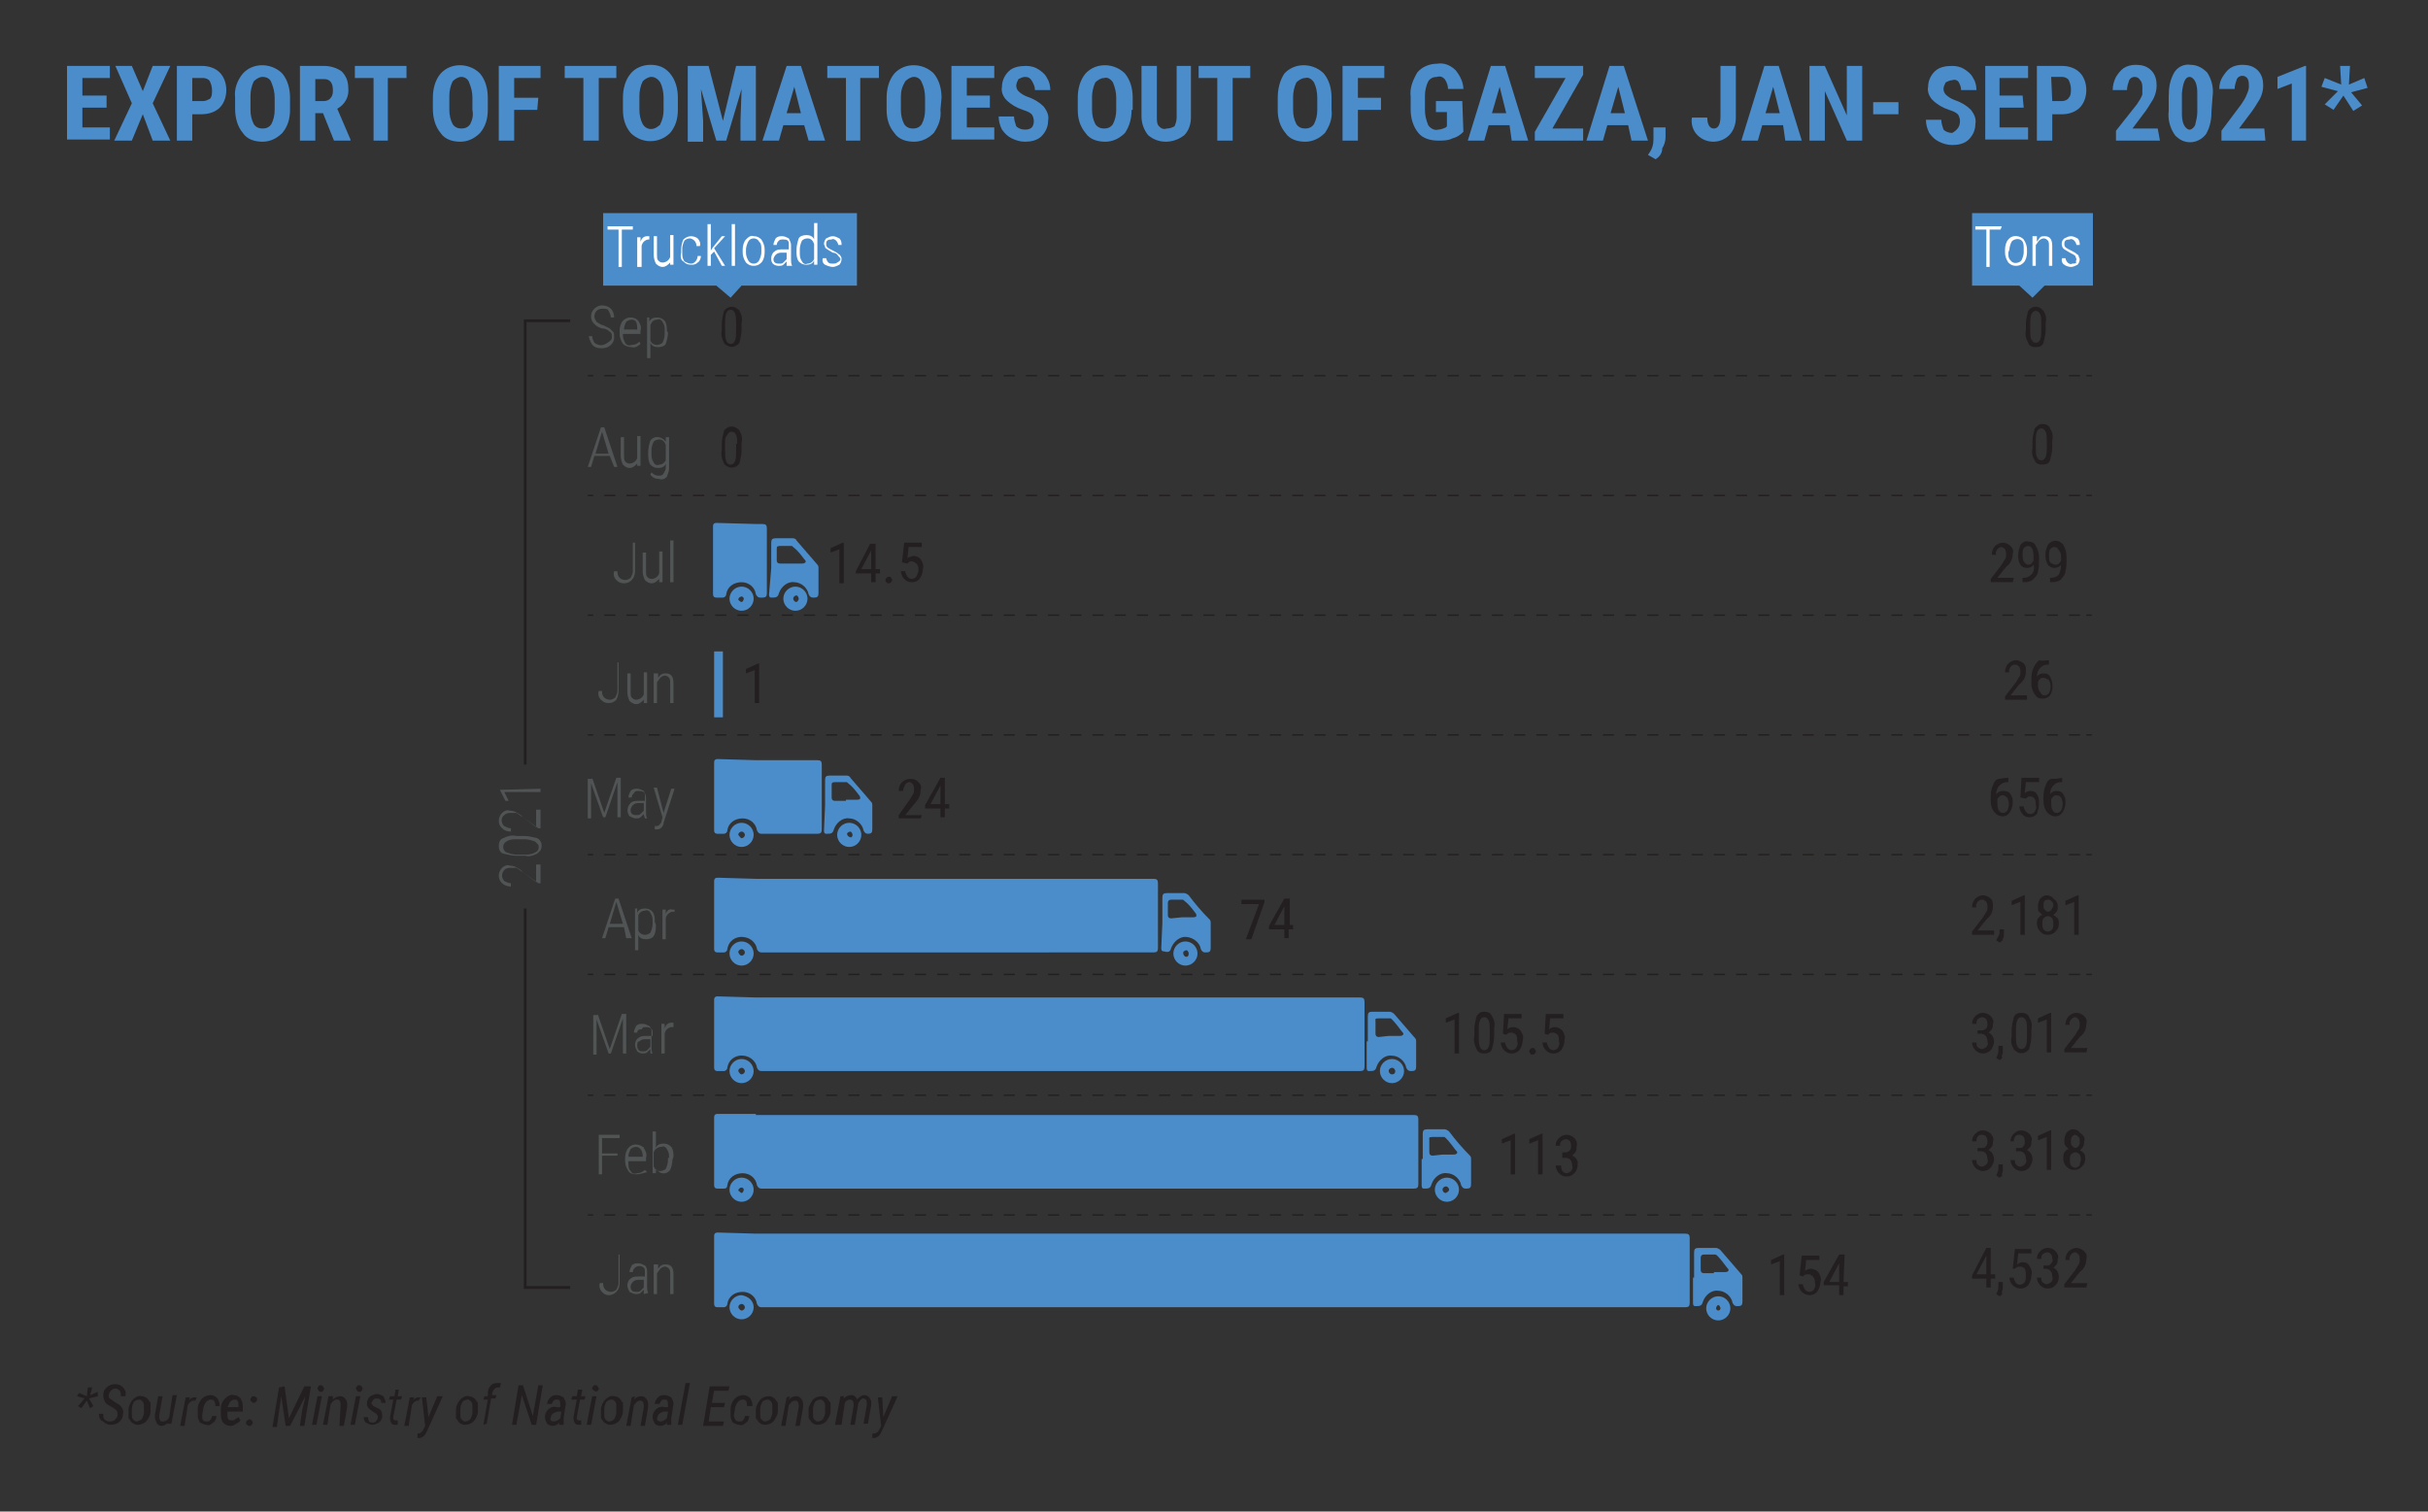 <?xml version="1.0" encoding="utf-8"?>
<!-- Generator: Adobe Illustrator 26.0.0, SVG Export Plug-In . SVG Version: 6.00 Build 0)  -->
<svg version="1.1" id="Layer_1" xmlns="http://www.w3.org/2000/svg" xmlns:xlink="http://www.w3.org/1999/xlink" x="0px" y="0px"
	 viewBox="0 0 221 137.6" style="enable-background:new 0 0 221 137.6;" xml:space="preserve">
<rect x="0" y="0" width="221" height="137.6" fill="#333333" stroke="none"/>
<style type="text/css">
	.st0{fill:#4B8CCA;}
	.st1{fill:#231F20;}
	.st2{fill:#515455;}
	.st3{fill:none;stroke:#231F20;stroke-width:0.13;stroke-miterlimit:10;}
	.st4{fill:none;stroke:#231F20;stroke-width:0.13;stroke-miterlimit:10;stroke-dasharray:1.01,1.01;}
	.st5{fill:#FFFFFF;}
	.st6{fill:none;stroke:#231F20;stroke-width:0.25;stroke-miterlimit:10;}
</style>
<polygon class="st0" points="190.5,26 186.1,26 185,27.1 183.8,26 179.5,26 179.5,19.4 190.5,19.4 "/>
<path class="st0" d="M9.7,9.8H7.5v1.8H10v1.1H6.1V6H10v1.1H7.5v1.6h2.2L9.7,9.8z"/>
<path class="st0" d="M13,8.3L13.9,6h1.6l-1.6,3.4l1.6,3.4h-1.6L13,10.4L12,12.8h-1.6L12,9.4L10.5,6H12L13,8.3z"/>
<path class="st0" d="M17.5,10.4v2.4h-1.4V6h2.3c0.6,0,1.2,0.2,1.6,0.6c0.4,0.4,0.6,1,0.6,1.6c0,0.6-0.2,1.2-0.6,1.6
	c-0.4,0.4-1,0.6-1.7,0.6L17.5,10.4z M17.5,9.2h1c0.2,0,0.4-0.1,0.6-0.2c0.2-0.2,0.2-0.5,0.2-0.8c0-0.3-0.1-0.6-0.2-0.8
	c-0.1-0.2-0.4-0.3-0.6-0.3h-1L17.5,9.2z"/>
<path class="st0" d="M26.4,10c0,0.8-0.2,1.5-0.7,2.1c-0.5,0.5-1.1,0.8-1.8,0.8c-0.7,0-1.4-0.2-1.8-0.8c-0.5-0.6-0.7-1.4-0.7-2.2V8.9
	c-0.1-0.8,0.2-1.6,0.7-2.2c0.9-1,2.5-1,3.5-0.1c0,0,0.1,0.1,0.1,0.1c0.5,0.6,0.7,1.4,0.7,2.2V10z M25,8.9c0-0.5-0.1-0.9-0.3-1.4
	C24.6,7.2,24.3,7,23.9,7c-0.3,0-0.6,0.2-0.8,0.4c-0.2,0.4-0.3,0.9-0.3,1.3V10c0,0.5,0.1,0.9,0.3,1.3c0.2,0.3,0.5,0.4,0.8,0.4
	c0.3,0,0.6-0.1,0.8-0.4c0.2-0.4,0.3-0.8,0.3-1.3V8.9z"/>
<path class="st0" d="M29.4,10.3h-0.7v2.5h-1.4V6h2.2c0.6,0,1.2,0.2,1.6,0.5c0.4,0.4,0.6,0.9,0.6,1.5c0.1,0.8-0.3,1.5-1,1.9l1.2,2.8
	v0.1h-1.5L29.4,10.3z M28.7,9.2h0.8c0.2,0,0.5-0.1,0.6-0.3c0.2-0.2,0.2-0.5,0.2-0.7c0-0.7-0.3-1-0.8-1h-0.8V9.2z"/>
<path class="st0" d="M37,7.1h-1.7v5.7H34V7.1h-1.7V6H37V7.1z"/>
<path class="st0" d="M44.4,10c0,0.8-0.2,1.5-0.7,2.1c-0.5,0.5-1.1,0.8-1.8,0.8c-0.7,0-1.4-0.2-1.8-0.8c-0.5-0.6-0.7-1.4-0.7-2.2V8.9
	c0-0.8,0.2-1.6,0.7-2.2c0.9-1,2.5-1,3.5-0.1c0,0,0.1,0.1,0.1,0.1c0.5,0.6,0.7,1.4,0.7,2.2V10z M43,8.9c0-0.5-0.1-0.9-0.3-1.4
	C42.6,7.2,42.3,7,42,7c-0.3,0-0.6,0.2-0.8,0.4c-0.2,0.4-0.3,0.9-0.3,1.3V10c0,0.5,0.1,0.9,0.3,1.3c0.2,0.3,0.5,0.4,0.8,0.4
	c0.3,0,0.6-0.1,0.8-0.4c0.2-0.4,0.3-0.8,0.2-1.3V8.9z"/>
<path class="st0" d="M48.9,10h-2.1v2.8h-1.4V6h3.8v1.1h-2.4v1.8h2.2L48.9,10z"/>
<path class="st0" d="M56.2,7.1h-1.7v5.7h-1.4V7.1h-1.7V6h4.7V7.1z"/>
<path class="st0" d="M61.7,10c0,0.8-0.2,1.5-0.7,2.1c-1,1-2.6,1-3.6,0c0,0,0,0,0,0c-0.5-0.6-0.7-1.3-0.7-2.1V8.9
	c0-0.8,0.2-1.6,0.7-2.2c0.4-0.5,1.1-0.8,1.8-0.8c0.7,0,1.3,0.2,1.8,0.8c0.5,0.6,0.7,1.4,0.7,2.2V10z M60.4,8.9c0-0.5-0.1-1-0.3-1.4
	C59.9,7.2,59.6,7,59.3,7c-0.3,0-0.6,0.2-0.8,0.4c-0.2,0.4-0.3,0.9-0.3,1.3V10c0,0.5,0.1,0.9,0.3,1.3c0.3,0.5,0.9,0.6,1.4,0.2
	c0.1-0.1,0.2-0.1,0.2-0.2c0.2-0.4,0.3-0.8,0.3-1.3V8.9z"/>
<path class="st0" d="M64.5,6l1.3,5L67,6h1.8v6.8h-1.4V11l0.1-2.9l-1.4,4.7h-0.9l-1.4-4.7L64,11v1.9h-1.4V6H64.5z"/>
<path class="st0" d="M73.2,11.4h-1.9l-0.4,1.4h-1.5L71.6,6h1.3l2.2,6.8h-1.5L73.2,11.4z M71.6,10.3h1.3l-0.6-2.4L71.6,10.3z"/>
<path class="st0" d="M80,7.1h-1.7v5.7H77V7.1h-1.7V6H80V7.1z"/>
<path class="st0" d="M85.6,10c0.1,0.8-0.2,1.5-0.6,2.1c-0.5,0.5-1.1,0.8-1.8,0.8c-0.7,0-1.4-0.2-1.8-0.8c-0.5-0.6-0.7-1.3-0.7-2.1
	V8.9c0-0.8,0.2-1.6,0.7-2.2c0.9-1,2.5-1,3.5-0.1c0,0,0.1,0.1,0.1,0.1c0.5,0.6,0.7,1.4,0.7,2.2L85.6,10z M84.2,8.9
	c0-0.5-0.1-1-0.3-1.4C83.8,7.2,83.5,7,83.2,7c-0.3,0-0.6,0.2-0.8,0.4C82.1,7.9,82,8.3,82,8.8V10c0,0.5,0.1,0.9,0.3,1.3
	c0.2,0.3,0.5,0.4,0.8,0.4c0.3,0,0.6-0.1,0.8-0.4c0.2-0.4,0.3-0.8,0.3-1.3L84.2,8.9z"/>
<path class="st0" d="M90.1,9.8h-2.1v1.8h2.5v1.1h-3.9V6h3.9v1.1h-2.5v1.6h2.1V9.8z"/>
<path class="st0" d="M94.1,11c0-0.2-0.1-0.5-0.2-0.6c-0.2-0.2-0.5-0.3-0.8-0.4c-0.6-0.2-1.1-0.5-1.5-0.9c-0.3-0.3-0.5-0.8-0.4-1.2
	c0-0.5,0.2-1,0.6-1.4c0.4-0.4,1-0.5,1.6-0.5c0.4,0,0.8,0.1,1.1,0.3c0.3,0.2,0.6,0.4,0.8,0.8c0.2,0.3,0.3,0.7,0.3,1.1h-1.4
	c0-0.3-0.1-0.5-0.2-0.7C93.8,7.1,93.6,7,93.3,7c-0.2,0-0.4,0.1-0.6,0.2c-0.1,0.2-0.2,0.4-0.2,0.6c0,0.2,0.1,0.4,0.2,0.5
	c0.2,0.2,0.5,0.4,0.8,0.5c0.6,0.2,1.1,0.5,1.5,0.9c0.3,0.4,0.5,0.8,0.4,1.3c0,0.5-0.2,1-0.6,1.4c-0.4,0.4-1,0.5-1.5,0.5
	c-0.4,0-0.8-0.1-1.2-0.3c-0.4-0.2-0.6-0.4-0.9-0.8c-0.2-0.4-0.3-0.8-0.3-1.2h1.4c0,0.3,0.1,0.6,0.2,0.9c0.2,0.2,0.5,0.3,0.8,0.3
	C93.9,11.8,94.1,11.5,94.1,11z"/>
<path class="st0" d="M103,10c0,0.8-0.2,1.5-0.6,2.1c-0.5,0.5-1.1,0.8-1.8,0.8c-0.7,0-1.4-0.2-1.8-0.8c-0.5-0.6-0.7-1.3-0.7-2.1V8.9
	c0-0.8,0.2-1.6,0.7-2.2c0.9-1,2.5-1,3.5-0.1c0,0,0.1,0.1,0.1,0.1c0.5,0.6,0.7,1.4,0.7,2.2V10z M101.6,8.9c0-0.5-0.1-0.9-0.3-1.4
	c-0.2-0.3-0.5-0.5-0.8-0.4c-0.3,0-0.6,0.2-0.8,0.4c-0.2,0.4-0.3,0.9-0.3,1.3V10c0,0.5,0.1,0.9,0.3,1.3c0.2,0.3,0.5,0.4,0.8,0.4
	c0.3,0,0.6-0.1,0.8-0.4c0.2-0.4,0.3-0.8,0.3-1.3V8.9z"/>
<path class="st0" d="M108.4,6v4.7c0,0.6-0.2,1.2-0.6,1.6c-1,0.8-2.4,0.8-3.3,0c-0.4-0.5-0.6-1.1-0.6-1.7V6h1.4v4.7
	c0,0.3,0,0.6,0.2,0.8c0.2,0.2,0.4,0.3,0.7,0.2c0.3,0,0.5-0.1,0.7-0.2c0.1-0.2,0.2-0.5,0.2-0.8V6H108.4z"/>
<path class="st0" d="M113.9,7.1h-1.7v5.7h-1.4V7.1h-1.7V6h4.7V7.1z"/>
<path class="st0" d="M121.2,10c0.1,0.8-0.2,1.5-0.6,2.1c-0.5,0.5-1.1,0.8-1.8,0.8c-0.7,0-1.4-0.2-1.8-0.8c-0.5-0.6-0.7-1.3-0.7-2.1
	V8.9c0-0.8,0.2-1.6,0.6-2.2c0.9-1,2.5-1,3.5-0.1c0,0,0.1,0.1,0.1,0.1c0.5,0.6,0.7,1.4,0.7,2.2V10z M119.9,8.9c0-0.5-0.1-1-0.3-1.4
	c-0.2-0.3-0.5-0.5-0.8-0.4c-0.3,0-0.6,0.2-0.8,0.4c-0.2,0.4-0.3,0.9-0.3,1.3V10c0,0.5,0.1,0.9,0.3,1.3c0.2,0.3,0.5,0.4,0.8,0.4
	c0.3,0,0.6-0.1,0.8-0.4c0.2-0.4,0.3-0.8,0.3-1.3V8.9z"/>
<path class="st0" d="M125.7,10h-2.1v2.8h-1.4V6h3.8v1.1h-2.4v1.8h2.1V10z"/>
<path class="st0" d="M133.2,12c-0.3,0.3-0.6,0.5-1,0.6c-0.4,0.2-0.8,0.2-1.3,0.2c-0.7,0-1.4-0.2-1.8-0.7c-0.5-0.6-0.7-1.4-0.7-2.1
	V8.8c-0.1-0.8,0.2-1.5,0.6-2.2c0.4-0.5,1.1-0.8,1.8-0.8c0.6-0.1,1.2,0.1,1.7,0.6c0.4,0.5,0.7,1.1,0.7,1.7h-1.4
	c0-0.3-0.1-0.6-0.3-0.9c-0.2-0.2-0.4-0.3-0.7-0.2c-0.3,0-0.6,0.1-0.8,0.4c-0.2,0.4-0.3,0.9-0.3,1.3V10c0,0.5,0.1,0.9,0.3,1.4
	c0.2,0.3,0.6,0.5,0.9,0.4c0.2,0,0.5-0.1,0.7-0.2l0.1-0.1v-1.3h-1v-1h2.4L133.2,12z"/>
<path class="st0" d="M137.4,11.4h-1.9l-0.4,1.4h-1.5l2.1-6.8h1.3l2.1,6.8h-1.5L137.4,11.4z M135.8,10.3h1.3l-0.6-2.4L135.8,10.3z"/>
<path class="st0" d="M141.3,11.7h2.8v1.1h-4.4V12l2.8-4.9h-2.8V6h4.4v0.8L141.3,11.7z"/>
<path class="st0" d="M148.2,11.4h-1.9l-0.4,1.4h-1.5l2.1-6.8h1.3l2.2,6.8h-1.5L148.2,11.4z M146.6,10.3h1.3l-0.6-2.4L146.6,10.3z"/>
<path class="st0" d="M150.7,14.5l-0.7-0.4l0.2-0.3c0.2-0.3,0.3-0.7,0.3-1.1v-1.1h1.1v0.9c0,0.3-0.1,0.7-0.3,1
	C151.3,14,151,14.3,150.7,14.5z"/>
<path class="st0" d="M156.6,6h1.4v4.7c0,0.6-0.2,1.2-0.6,1.6c-0.8,0.8-2.1,0.8-2.9,0c-0.4-0.4-0.6-1-0.5-1.6h1.4c0,0.6,0.2,1,0.6,1
	s0.6-0.4,0.6-1.1L156.6,6z"/>
<path class="st0" d="M162.3,11.4h-1.9l-0.4,1.4h-1.5l2.1-6.8h1.3l2.1,6.8h-1.5L162.3,11.4z M160.7,10.3h1.3l-0.6-2.4L160.7,10.3z"/>
<path class="st0" d="M169.5,12.8h-1.4l-2-4.5v4.5h-1.4V6h1.4l2,4.5V6h1.4V12.8z"/>
<path class="st0" d="M172.8,10.4h-2.3V9.3h2.3V10.4z"/>
<path class="st0" d="M178.4,11c0-0.2-0.1-0.5-0.2-0.6c-0.2-0.2-0.5-0.3-0.8-0.4c-0.6-0.2-1.1-0.5-1.5-0.9c-0.3-0.3-0.5-0.8-0.4-1.2
	c0-0.5,0.2-1,0.6-1.4c0.4-0.4,1-0.5,1.6-0.5c0.4,0,0.8,0.1,1.1,0.3c0.3,0.2,0.6,0.4,0.8,0.8c0.2,0.3,0.3,0.7,0.3,1.1h-1.4
	c0-0.3-0.1-0.5-0.2-0.7c-0.1-0.2-0.4-0.3-0.6-0.2c-0.2,0-0.4,0.1-0.6,0.2c-0.1,0.2-0.2,0.4-0.2,0.6c0,0.2,0.1,0.4,0.2,0.5
	c0.2,0.2,0.5,0.4,0.8,0.5c0.6,0.2,1.1,0.5,1.5,0.9c0.3,0.4,0.5,0.8,0.4,1.3c0,0.5-0.2,1-0.6,1.4c-0.4,0.4-1,0.5-1.5,0.5
	c-0.4,0-0.8-0.1-1.2-0.3c-0.4-0.2-0.6-0.4-0.9-0.8c-0.2-0.4-0.3-0.8-0.3-1.2h1.4c0,0.3,0.1,0.6,0.2,0.9c0.2,0.2,0.5,0.3,0.8,0.3
	C178.2,11.8,178.4,11.5,178.4,11z"/>
<path class="st0" d="M184.2,9.8H182v1.8h2.6v1.1h-3.9V6h3.9v1.1H182v1.6h2.1L184.2,9.8z"/>
<path class="st0" d="M186.8,10.4v2.4h-1.4V6h2.3c0.6,0,1.2,0.2,1.6,0.6c0.4,0.4,0.6,1,0.6,1.6c0,0.6-0.2,1.2-0.6,1.6
	c-0.4,0.4-1,0.6-1.6,0.6L186.8,10.4z M186.8,9.2h0.9c0.2,0,0.5-0.1,0.6-0.3c0.2-0.2,0.2-0.5,0.2-0.8c0-0.3-0.1-0.6-0.2-0.8
	c-0.1-0.2-0.4-0.3-0.6-0.3h-1L186.8,9.2z"/>
<path class="st0" d="M196.6,12.8h-4v-0.9l1.9-2.4c0.2-0.3,0.4-0.6,0.5-0.9C195,8.4,195,8.2,195,8c0-0.2,0-0.5-0.2-0.7
	c-0.1-0.2-0.3-0.3-0.5-0.3c-0.2,0-0.4,0.1-0.5,0.3c-0.1,0.3-0.2,0.6-0.2,0.9h-1.3c0-0.4,0.1-0.8,0.3-1.2c0.2-0.3,0.4-0.6,0.7-0.8
	c0.3-0.2,0.7-0.3,1.1-0.3c0.5,0,1,0.1,1.4,0.5c0.4,0.4,0.5,0.9,0.5,1.4c0,0.4-0.1,0.8-0.3,1.2c-0.3,0.5-0.6,1-1,1.5l-0.9,1.2h2.3
	L196.6,12.8z"/>
<path class="st0" d="M201.3,10c0,0.8-0.1,1.5-0.5,2.2c-0.6,0.8-1.7,1-2.5,0.4c-0.1-0.1-0.3-0.2-0.4-0.4c-0.4-0.6-0.6-1.4-0.5-2.1
	V8.8c0-0.8,0.1-1.5,0.5-2.2c0.3-0.5,0.9-0.8,1.5-0.7c0.6,0,1.1,0.3,1.5,0.7c0.4,0.6,0.6,1.4,0.5,2.1L201.3,10z M200,8.6
	c0-0.4,0-0.8-0.2-1.2c-0.1-0.2-0.3-0.4-0.5-0.4c-0.4,0-0.6,0.5-0.7,1.5v1.7c0,0.4,0,0.8,0.2,1.2c0.1,0.2,0.3,0.4,0.5,0.4
	c0.2,0,0.4-0.2,0.5-0.4c0.1-0.4,0.2-0.8,0.2-1.2L200,8.6z"/>
<path class="st0" d="M206.2,12.8h-4v-0.9l1.8-2.4c0.2-0.3,0.4-0.6,0.5-0.9c0.1-0.2,0.2-0.5,0.2-0.7c0-0.2,0-0.5-0.1-0.7
	c-0.1-0.2-0.3-0.3-0.5-0.3c-0.2,0-0.4,0.1-0.5,0.3c-0.1,0.3-0.2,0.6-0.2,0.9H202c0-0.4,0.1-0.8,0.3-1.1c0.2-0.3,0.4-0.6,0.7-0.8
	c0.3-0.2,0.7-0.3,1.1-0.3c0.5,0,1,0.1,1.4,0.5c0.4,0.4,0.5,0.9,0.5,1.4c0,0.4-0.1,0.8-0.3,1.2c-0.3,0.5-0.6,1-1,1.5l-0.9,1.2h2.3
	L206.2,12.8z"/>
<path class="st0" d="M209.9,12.8h-1.3V7.6l-1.3,0.5V7l2.5-1h0.1V12.8z"/>
<path class="st0" d="M212.8,8.3l-1.5-0.4l0.3-0.8l1.5,0.6L213,6h0.9l-0.1,1.7l1.4-0.6l0.3,0.9L214,8.4l1,1.2l-0.8,0.5l-0.9-1.4
	l-0.9,1.3l-0.8-0.5L212.8,8.3z"/>
<rect x="65" y="59.3" class="st0" width="0.8" height="6"/>
<g id="_5AAE4Q.tif">
	<path class="st0" d="M68.8,112.3h84.6c0.3,0,0.4,0.1,0.4,0.4v5.9c0,0.3-0.1,0.4-0.4,0.4H69.3c-0.2,0-0.3-0.1-0.4-0.3c0,0,0,0,0,0
		c-0.1-0.7-0.7-1.1-1.3-1.1c-0.7,0-1.3,0.4-1.4,1.1c0,0.2-0.2,0.3-0.3,0.3c0,0,0,0,0,0h-0.6c-0.2,0-0.3-0.1-0.3-0.3c0,0,0,0,0-0.1
		c0-2,0-4,0-6.1c0-0.2,0.1-0.3,0.3-0.3c0,0,0.1,0,0.1,0L68.8,112.3z"/>
	<path class="st0" d="M154.2,116.3V114c0-0.3,0.1-0.4,0.4-0.4h1.6c0.1,0,0.3,0.1,0.4,0.2l1.9,2.2c0.1,0.1,0.1,0.2,0.1,0.3v2.2
		c0,0.3-0.1,0.4-0.4,0.4h-0.1c-0.2,0-0.3-0.1-0.4-0.3c-0.1-0.6-0.7-1.1-1.3-1.1c-0.6-0.1-1.2,0.4-1.4,1c-0.1,0.4-0.3,0.4-0.7,0.4
		c-0.2,0-0.2-0.2-0.2-0.3V116.3z M156,115.8h1c0.1,0,0.2,0,0.3-0.1c0.1-0.1,0-0.2-0.1-0.3c-0.3-0.4-0.6-0.8-0.9-1.1
		c-0.1-0.1-0.2-0.1-0.2-0.1h-1c-0.2,0-0.3,0.1-0.3,0.3v1.1c0,0.2,0.1,0.3,0.3,0.3H156z"/>
	<path class="st0" d="M68.6,119c0,0.6-0.5,1.1-1.1,1.1s-1.1-0.5-1.1-1.1s0.5-1.1,1.1-1.1h0C68.1,118,68.6,118.4,68.6,119z
		 M67.5,119.3c0.1,0,0.3-0.1,0.3-0.3c0-0.1-0.1-0.3-0.3-0.3c-0.1,0-0.3,0.1-0.3,0.3c0,0,0,0,0,0C67.3,119.2,67.4,119.3,67.5,119.3z"
		/>
	<path class="st0" d="M157.5,119.1c0,0.6-0.5,1.1-1.1,1.1c0,0,0,0,0,0c-0.6,0-1.1-0.5-1.1-1.1c0-0.6,0.5-1.1,1.1-1.1
		C157,118,157.5,118.5,157.5,119.1z M156.6,119.1c0-0.1-0.1-0.3-0.2-0.3c0,0,0,0,0,0c-0.1,0-0.2,0.2-0.2,0.3c0,0.1,0.1,0.2,0.2,0.2
		C156.5,119.3,156.6,119.2,156.6,119.1z"/>
</g>
<g id="_5AAE4Q.tif-2">
	<path class="st0" d="M68.8,101.5h59.9c0.3,0,0.4,0.1,0.4,0.4v5.9c0,0.3-0.1,0.4-0.4,0.4H69.3c-0.2,0-0.3-0.1-0.4-0.3c0,0,0,0,0,0
		c-0.1-0.7-0.7-1.1-1.3-1.1c-0.7,0-1.3,0.4-1.4,1.1c0,0.2-0.1,0.3-0.3,0.3h-0.6c-0.2,0-0.3-0.1-0.3-0.3c0,0,0-0.1,0-0.1
		c0-2,0-4,0-6.1c0-0.2,0.1-0.3,0.3-0.3H68.8z"/>
	<path class="st0" d="M129.5,105.5v-2.3c0-0.3,0.1-0.4,0.4-0.4h1.6c0.1,0,0.3,0.1,0.4,0.2c0.6,0.8,1.2,1.5,1.9,2.2
		c0.1,0.1,0.1,0.2,0.1,0.4c0,0.7,0,1.5,0,2.2c0,0.3-0.1,0.4-0.4,0.4h-0.1c-0.2,0-0.3-0.1-0.4-0.3c0,0,0,0,0,0
		c-0.1-0.6-0.7-1.1-1.3-1.1c-0.6-0.1-1.2,0.4-1.4,1c-0.1,0.4-0.3,0.4-0.7,0.4c-0.2,0-0.2-0.2-0.2-0.3c0-0.5,0-1,0-1.5V105.5z
		 M131.3,105.1h1c0.1,0,0.2,0,0.3-0.1s0-0.2-0.1-0.3c-0.3-0.4-0.6-0.8-0.9-1.1c-0.1-0.1-0.1-0.1-0.2-0.1c-0.3,0-0.6,0-1,0
		s-0.3,0.1-0.3,0.3v1.1c0,0.2,0.1,0.3,0.3,0.3L131.3,105.1z"/>
	<path class="st0" d="M68.6,108.3c0,0.6-0.5,1.1-1.1,1.1c-0.6,0-1.1-0.5-1.1-1.1c0-0.6,0.5-1.1,1.1-1.1
		C68.1,107.2,68.6,107.7,68.6,108.3z M67.5,108.6c0.1,0,0.2-0.2,0.2-0.3c0-0.1-0.1-0.2-0.2-0.2c-0.1,0-0.3,0.1-0.3,0.3
		C67.3,108.4,67.4,108.6,67.5,108.6C67.5,108.6,67.5,108.6,67.5,108.6z"/>
	<path class="st0" d="M132.8,108.3c0,0.6-0.5,1.1-1.1,1.1c-0.6,0-1.1-0.5-1.1-1.1c0-0.6,0.5-1.1,1.1-1.1
		C132.3,107.2,132.8,107.7,132.8,108.3C132.8,108.3,132.8,108.3,132.8,108.3z M131.9,108.3c0-0.1-0.1-0.3-0.3-0.3
		c-0.1,0-0.3,0.1-0.3,0.3c0,0.1,0.1,0.3,0.3,0.3C131.8,108.5,131.9,108.4,131.9,108.3L131.9,108.3z"/>
</g>
<g id="_5AAE4Q.tif-3">
	<path class="st0" d="M68.8,90.8h55c0.3,0,0.4,0.1,0.4,0.4v5.9c0,0.3-0.1,0.4-0.4,0.4H69.3c-0.2,0-0.3-0.1-0.4-0.3c0,0,0,0,0,0
		c-0.1-0.7-0.8-1.2-1.6-1.1c-0.6,0.1-1,0.5-1.1,1.1c0,0.2-0.2,0.3-0.3,0.3c0,0,0,0,0,0h-0.6c-0.2,0-0.3-0.1-0.3-0.3c0,0,0-0.1,0-0.1
		c0-2,0-4,0-6.1c0-0.2,0.1-0.3,0.3-0.3L68.8,90.8z"/>
	<path class="st0" d="M124.5,94.8v-2.3c0-0.3,0.1-0.4,0.4-0.4h1.6c0.1,0,0.3,0.1,0.4,0.2l1.9,2.2c0.1,0.1,0.1,0.2,0.1,0.4
		c0,0.7,0,1.5,0,2.2c0,0.3-0.1,0.4-0.4,0.4h-0.1c-0.2,0-0.3-0.1-0.4-0.3c0,0,0,0,0,0c-0.1-0.6-0.7-1.1-1.3-1.1
		c-0.6-0.1-1.2,0.4-1.4,1c-0.1,0.4-0.3,0.4-0.7,0.4c-0.2,0-0.2-0.2-0.2-0.3c0-0.5,0-1,0-1.5V94.8z M126.4,94.3h1
		c0.1,0,0.2,0,0.3-0.1s0-0.2-0.1-0.3c-0.3-0.4-0.6-0.8-0.9-1.1c-0.1-0.1-0.1-0.1-0.2-0.1c-0.3,0-0.6,0-1,0s-0.3,0.1-0.3,0.3v1.1
		c0,0.2,0.1,0.3,0.3,0.3L126.4,94.3z"/>
	<path class="st0" d="M68.6,97.5c0,0.6-0.5,1.1-1.1,1.1s-1.1-0.5-1.1-1.1s0.5-1.1,1.1-1.1h0C68.1,96.4,68.6,96.9,68.6,97.5z
		 M67.5,97.8c0.1,0,0.3-0.1,0.3-0.3c0,0,0,0,0,0c0-0.1-0.1-0.3-0.3-0.3c-0.1,0-0.3,0.1-0.3,0.3c0,0,0,0,0,0
		C67.3,97.7,67.4,97.8,67.5,97.8z"/>
	<path class="st0" d="M127.8,97.5c0,0.6-0.5,1.1-1.1,1.1s-1.1-0.5-1.1-1.1c0-0.6,0.5-1.1,1.1-1.1l0,0
		C127.3,96.4,127.8,96.9,127.8,97.5z M127,97.5c0-0.1-0.1-0.3-0.3-0.3c-0.1,0-0.3,0.1-0.3,0.3c0,0.1,0.1,0.3,0.3,0.3
		C126.9,97.8,127,97.7,127,97.5C127,97.6,127,97.6,127,97.5L127,97.5z"/>
</g>
<g id="_5AAE4Q.tif-4">
	<path class="st0" d="M68.8,80H105c0.3,0,0.4,0.1,0.4,0.4v5.9c0,0.3-0.1,0.4-0.4,0.4H69.3c-0.2,0-0.3-0.1-0.4-0.3
		c-0.1-0.7-0.8-1.2-1.6-1.1c-0.6,0.1-1,0.5-1.1,1.1c0,0.2-0.2,0.3-0.3,0.3c0,0,0,0,0,0c-0.2,0-0.4,0-0.6,0c-0.2,0-0.3-0.1-0.3-0.3
		c0,0,0,0,0-0.1c0-2,0-4,0-6.1c0-0.2,0.1-0.3,0.3-0.3c0,0,0.1,0,0.1,0L68.8,80z"/>
	<path class="st0" d="M105.8,84v-2.3c0-0.3,0.1-0.4,0.4-0.4h1.6c0.1,0,0.3,0.1,0.4,0.2c0.6,0.8,1.2,1.5,1.9,2.2
		c0.1,0.1,0.1,0.2,0.1,0.4v2.2c0,0.3-0.1,0.4-0.4,0.4h-0.1c-0.2,0-0.3-0.1-0.4-0.3c-0.1-0.7-0.9-1.2-1.6-1.1c-0.5,0.1-0.9,0.5-1.1,1
		c-0.1,0.4-0.3,0.4-0.7,0.3c-0.2,0-0.2-0.2-0.2-0.3L105.8,84L105.8,84z M107.6,83.5h1c0.1,0,0.2,0,0.3-0.1c0-0.1,0-0.2-0.1-0.3
		c-0.3-0.4-0.6-0.8-1-1.1c-0.1-0.1-0.1-0.1-0.2-0.1h-1c-0.2,0-0.3,0.1-0.3,0.3v1.1c0,0.2,0.1,0.3,0.3,0.3L107.6,83.5z"/>
	<path class="st0" d="M68.6,86.8c0,0.6-0.5,1.1-1.1,1.1s-1.1-0.5-1.1-1.1s0.5-1.1,1.1-1.1h0C68.1,85.7,68.6,86.2,68.6,86.8z
		 M67.5,87c0.1,0,0.3-0.1,0.3-0.3c0,0,0,0,0,0c0-0.1-0.1-0.3-0.3-0.3c-0.1,0-0.3,0.1-0.3,0.3c0,0,0,0,0,0C67.3,86.9,67.4,87,67.5,87
		L67.5,87z"/>
	<path class="st0" d="M109,86.8c0,0.6-0.5,1.1-1.1,1.1s-1.1-0.5-1.1-1.1c0-0.6,0.5-1.1,1.1-1.1c0,0,0,0,0,0
		C108.5,85.7,109,86.2,109,86.8z M108.2,86.8c0-0.1-0.1-0.3-0.2-0.3c-0.1,0-0.3,0.1-0.3,0.2c0,0,0,0.1,0,0.1c0,0.1,0.1,0.3,0.3,0.3
		C108.1,87.1,108.2,87,108.2,86.8C108.2,86.8,108.2,86.8,108.2,86.8L108.2,86.8z"/>
</g>
<g id="_5AAE4Q.tif-5">
	<path class="st0" d="M68.8,69.2h5.6c0.3,0,0.4,0.1,0.4,0.4v5.9c0,0.3-0.1,0.4-0.4,0.4h-5.1c-0.2,0-0.3-0.1-0.4-0.3c0,0,0,0,0,0
		c-0.1-0.7-0.7-1.1-1.3-1.1c-0.7,0-1.3,0.4-1.4,1.1c0,0.2-0.2,0.3-0.3,0.3c0,0,0,0,0,0h-0.6c-0.2,0-0.3-0.1-0.3-0.3c0,0,0,0,0-0.1
		c0-2,0-4,0-6.1c0-0.2,0.1-0.3,0.3-0.3c0,0,0.1,0,0.1,0L68.8,69.2z"/>
	<path class="st0" d="M75.1,73.3V71c0-0.3,0.1-0.4,0.4-0.4h1.6c0.1,0,0.3,0.1,0.3,0.2l1.9,2.2c0.1,0.1,0.1,0.2,0.1,0.3v2.2
		c0,0.3-0.1,0.4-0.4,0.4H79c-0.2,0-0.3-0.1-0.4-0.3c0,0,0,0,0,0c-0.1-0.6-0.7-1.1-1.3-1.1c-0.6-0.1-1.2,0.4-1.4,1
		c-0.1,0.4-0.3,0.4-0.7,0.4c-0.2,0-0.2-0.2-0.2-0.3L75.1,73.3L75.1,73.3z M77,72.8h1c0.1,0,0.2,0,0.3-0.1c0-0.1,0-0.2-0.1-0.3
		c-0.3-0.4-0.6-0.8-1-1.1c-0.1-0.1-0.1-0.1-0.2-0.1c-0.3,0-0.7,0-1,0s-0.3,0.1-0.3,0.3v1.1c0,0.2,0.1,0.3,0.3,0.3H77z"/>
	<path class="st0" d="M68.6,76c0,0.6-0.5,1.1-1.1,1.1s-1.1-0.5-1.1-1.1s0.5-1.1,1.1-1.1h0C68.1,74.9,68.6,75.4,68.6,76z M67.5,76.3
		c0.1,0,0.3-0.1,0.3-0.3c0-0.1-0.1-0.3-0.3-0.3c-0.1,0-0.3,0.1-0.3,0.3c0,0,0,0,0,0C67.3,76.1,67.4,76.3,67.5,76.3
		C67.5,76.3,67.5,76.3,67.5,76.3L67.5,76.3z"/>
	<path class="st0" d="M78.4,76c0,0.6-0.5,1.1-1.1,1.1c0,0,0,0,0,0c-0.6,0-1.1-0.5-1.1-1.1s0.5-1.1,1.1-1.1S78.4,75.4,78.4,76
		C78.4,76,78.4,76,78.4,76z M77.6,76c0-0.1-0.1-0.3-0.2-0.3c0,0,0,0,0,0c-0.1,0-0.3,0.1-0.3,0.2c0,0,0,0,0,0c0,0.1,0.1,0.3,0.3,0.3
		C77.4,76.3,77.6,76.2,77.6,76C77.6,76,77.6,76,77.6,76z"/>
</g>
<g id="_5AAE4Q.tif-6">
	<path class="st0" d="M68.8,47.7h0.6c0.3,0,0.4,0.1,0.4,0.4V54c0,0.3-0.1,0.4-0.4,0.4h-0.2c-0.2,0-0.3-0.1-0.4-0.3c0,0,0,0,0,0
		c-0.1-0.7-0.7-1.1-1.3-1.1c-0.7,0-1.3,0.4-1.4,1.1c0,0.2-0.2,0.3-0.3,0.3c0,0,0,0,0,0h-0.6c-0.2,0-0.3-0.1-0.3-0.3c0,0,0-0.1,0-0.1
		c0-2,0-4,0-6.1c0-0.2,0.1-0.3,0.3-0.3L68.8,47.7z"/>
	<path class="st0" d="M70.2,51.7v-2.3c0-0.3,0.1-0.4,0.4-0.4c0.5,0,1.1,0,1.6,0c0.1,0,0.3,0.1,0.3,0.2l1.9,2.2
		c0.1,0.1,0.1,0.2,0.1,0.4v2.2c0,0.3-0.1,0.4-0.4,0.4h-0.1c-0.2,0-0.3-0.1-0.4-0.3c-0.1-0.6-0.7-1.1-1.3-1.1c-0.6-0.1-1.2,0.4-1.4,1
		c-0.1,0.4-0.3,0.4-0.7,0.4c-0.2,0-0.2-0.2-0.2-0.3L70.2,51.7L70.2,51.7z M72,51.3h1c0.1,0,0.2,0,0.3-0.1s0-0.2-0.1-0.3
		c-0.3-0.4-0.6-0.8-1-1.1c-0.1-0.1-0.1-0.1-0.2-0.1c-0.3,0-0.7,0-1,0s-0.3,0.1-0.3,0.3V51c0,0.2,0.1,0.3,0.3,0.3L72,51.3z"/>
	<path class="st0" d="M68.6,54.5c0,0.6-0.5,1.1-1.1,1.1c-0.6,0-1.1-0.5-1.1-1.1c0-0.6,0.5-1.1,1.1-1.1c0,0,0,0,0,0
		C68.1,53.4,68.6,53.9,68.6,54.5z M67.5,54.8c0.1,0,0.2-0.2,0.2-0.3c0-0.1-0.1-0.2-0.2-0.2c-0.1,0-0.3,0.1-0.3,0.3
		C67.3,54.7,67.4,54.8,67.5,54.8L67.5,54.8z"/>
	<path class="st0" d="M73.5,54.5c0,0.6-0.5,1.1-1.1,1.1c-0.6,0-1.1-0.5-1.1-1.1s0.5-1.1,1.1-1.1C73,53.4,73.5,53.9,73.5,54.5z
		 M72.7,54.5c0-0.1-0.1-0.3-0.2-0.3c0,0,0,0,0,0c-0.1,0-0.3,0.1-0.3,0.3c0,0.1,0.1,0.3,0.3,0.3C72.5,54.8,72.7,54.7,72.7,54.5
		C72.7,54.5,72.7,54.5,72.7,54.5z"/>
</g>
<path class="st1" d="M162.4,117.9H162v-3.1l-0.8,0.3v-0.4l1.1-0.5h0.1V117.9z"/>
<path class="st1" d="M163.8,116.1l0.2-1.8h1.6v0.4h-1.2l-0.1,1c0.1-0.1,0.3-0.2,0.5-0.2c0.3,0,0.5,0.1,0.7,0.3
	c0.2,0.3,0.3,0.6,0.2,0.9c0,0.3-0.1,0.6-0.3,0.9c-0.2,0.2-0.4,0.3-0.7,0.3c-0.2,0-0.5-0.1-0.7-0.3c-0.2-0.2-0.3-0.5-0.3-0.7h0.4
	c0,0.2,0.1,0.3,0.2,0.5c0.1,0.1,0.2,0.2,0.4,0.2c0.2,0,0.3-0.1,0.4-0.2c0.1-0.2,0.2-0.4,0.1-0.6c0-0.2,0-0.4-0.2-0.6
	c-0.1-0.1-0.2-0.2-0.4-0.2c-0.1,0-0.3,0-0.4,0.1l-0.1,0.1L163.8,116.1z"/>
<path class="st1" d="M167.8,116.7h0.4v0.4h-0.4v0.8h-0.4V117H166v-0.3l1.4-2.5h0.5L167.8,116.7z M166.5,116.7h0.9v-1.7L166.5,116.7z
	"/>
<path class="st1" d="M137.9,106.9h-0.4v-3.1l-0.8,0.3v-0.4l1.1-0.5h0.1V106.9z"/>
<path class="st1" d="M140.4,106.9H140v-3.1l-0.8,0.3v-0.4l1.1-0.5h0.1L140.4,106.9z"/>
<path class="st1" d="M142.2,104.9h0.3c0.2,0,0.3-0.1,0.4-0.2c0.1-0.1,0.1-0.3,0.1-0.4c0-0.4-0.2-0.6-0.5-0.6c-0.1,0-0.3,0.1-0.4,0.2
	c-0.1,0.1-0.1,0.3-0.1,0.4h-0.4c0-0.3,0.1-0.5,0.3-0.7c0.4-0.4,1-0.4,1.4,0c0.2,0.2,0.3,0.5,0.2,0.8c0,0.2,0,0.3-0.1,0.5
	c-0.1,0.1-0.2,0.2-0.3,0.3c0.3,0.1,0.6,0.5,0.5,0.8c0,0.3-0.1,0.6-0.3,0.8c-0.2,0.2-0.4,0.3-0.7,0.3c-0.3,0-0.5-0.1-0.7-0.3
	c-0.2-0.2-0.3-0.5-0.3-0.7h0.5c0,0.2,0,0.3,0.1,0.5c0.1,0.1,0.2,0.2,0.4,0.2c0.1,0,0.3-0.1,0.4-0.2c0.1-0.1,0.2-0.3,0.1-0.5
	c0-0.4-0.2-0.7-0.6-0.7h-0.3L142.2,104.9z"/>
<path class="st1" d="M132.8,95.9h-0.4v-3.1l-0.8,0.3v-0.4l1.1-0.5h0.1L132.8,95.9z"/>
<path class="st1" d="M136,94.3c0,0.4-0.1,0.8-0.2,1.2c-0.1,0.3-0.4,0.4-0.7,0.4c-0.3,0-0.6-0.1-0.7-0.4c-0.2-0.4-0.3-0.8-0.2-1.2
	v-0.6c0-0.4,0.1-0.8,0.2-1.2c0.2-0.3,0.4-0.4,0.7-0.4c0.3,0,0.6,0.1,0.7,0.4c0.2,0.3,0.3,0.7,0.2,1.1L136,94.3z M135.6,93.7
	c0-0.3,0-0.6-0.1-0.8c-0.1-0.2-0.2-0.3-0.4-0.3c-0.2,0-0.3,0.1-0.4,0.3c-0.1,0.3-0.1,0.5-0.1,0.8v0.7c0,0.3,0,0.6,0.1,0.9
	c0.1,0.2,0.2,0.3,0.4,0.3c0.2,0,0.3-0.1,0.4-0.3c0.1-0.3,0.1-0.5,0.1-0.8V93.7z"/>
<path class="st1" d="M136.8,94.1l0.1-1.8h1.6v0.4h-1.2l-0.1,1c0.1-0.1,0.3-0.2,0.5-0.2c0.3,0,0.5,0.1,0.7,0.3
	c0.2,0.3,0.3,0.6,0.2,0.9c0,0.3-0.1,0.6-0.3,0.9c-0.2,0.2-0.4,0.3-0.7,0.3c-0.3,0-0.5-0.1-0.7-0.3c-0.2-0.2-0.3-0.5-0.3-0.7h0.4
	c0,0.2,0.1,0.3,0.2,0.5c0.1,0.1,0.2,0.2,0.4,0.2c0.2,0,0.3-0.1,0.4-0.2c0.1-0.2,0.2-0.4,0.1-0.6c0-0.2,0-0.4-0.1-0.6
	c-0.1-0.1-0.3-0.2-0.4-0.2c-0.1,0-0.3,0-0.4,0.1l-0.1,0.1L136.8,94.1z"/>
<path class="st1" d="M139.2,95.7c0-0.1,0-0.1,0.1-0.2c0.1-0.1,0.1-0.1,0.2-0.1c0.1,0,0.2,0,0.2,0.1c0,0.1,0.1,0.1,0.1,0.2
	c0,0.1,0,0.1-0.1,0.2c-0.1,0.1-0.1,0.1-0.2,0.1c-0.1,0-0.2,0-0.2-0.1C139.2,95.8,139.2,95.7,139.2,95.7z"/>
<path class="st1" d="M140.6,94.1l0.1-1.8h1.6v0.4h-1.2l-0.1,1c0.1-0.1,0.3-0.2,0.5-0.2c0.3,0,0.5,0.1,0.7,0.3
	c0.2,0.3,0.3,0.6,0.2,0.9c0,0.3-0.1,0.6-0.3,0.9c-0.2,0.2-0.4,0.3-0.7,0.3c-0.3,0-0.5-0.1-0.7-0.3c-0.2-0.2-0.3-0.5-0.3-0.7h0.4
	c0,0.2,0.1,0.3,0.2,0.5c0.1,0.1,0.2,0.2,0.4,0.2c0.2,0,0.3-0.1,0.4-0.2c0.1-0.2,0.2-0.4,0.1-0.6c0-0.2,0-0.4-0.1-0.6
	c-0.1-0.1-0.3-0.2-0.4-0.2c-0.1,0-0.3,0-0.4,0.1l-0.1,0.1L140.6,94.1z"/>
<path class="st1" d="M115.1,82.1l-1.2,3.4h-0.5l1.2-3.2H113v-0.4h2.1L115.1,82.1z"/>
<path class="st1" d="M117.3,84.2h0.4v0.4h-0.4v0.8h-0.4v-0.8h-1.4v-0.3l1.4-2.5h0.5V84.2z M116,84.2h0.9v-1.7L116,84.2z"/>
<path class="st1" d="M83.8,74.5h-2v-0.3l1-1.4c0.1-0.2,0.2-0.3,0.3-0.5c0.1-0.1,0.1-0.3,0.1-0.4c0-0.2,0-0.3-0.1-0.5
	c-0.1-0.1-0.2-0.2-0.3-0.2c-0.2,0-0.3,0.1-0.4,0.2c-0.1,0.2-0.2,0.4-0.2,0.6h-0.4c0-0.3,0.1-0.6,0.3-0.8c0.2-0.2,0.5-0.3,0.8-0.3
	c0.3,0,0.5,0.1,0.7,0.3c0.2,0.2,0.3,0.4,0.2,0.7c0,0.5-0.2,0.9-0.6,1.3l-0.8,1h1.5L83.8,74.5z"/>
<path class="st1" d="M86,73.2h0.4v0.4H86v0.8h-0.4v-0.8h-1.4v-0.3l1.4-2.5H86V73.2z M84.7,73.2h0.9v-1.7L84.7,73.2z"/>
<path class="st1" d="M69.1,64h-0.4v-3l-0.8,0.3v-0.4l1.1-0.5h0.1V64z"/>
<path class="st1" d="M76.8,53.1h-0.4V50l-0.8,0.3v-0.4l1.1-0.5h0.1L76.8,53.1z"/>
<path class="st1" d="M79.7,51.8h0.4v0.4h-0.4v0.8h-0.4v-0.8h-1.4V52l1.3-2.5h0.5L79.7,51.8z M78.4,51.8h0.9v-1.7L78.4,51.8z"/>
<path class="st1" d="M80.6,52.8c0-0.1,0-0.1,0.1-0.2c0.1-0.1,0.1-0.1,0.2-0.1c0.1,0,0.2,0,0.2,0.1c0.1,0.1,0.1,0.1,0.1,0.2
	c0,0.1,0,0.1-0.1,0.2c-0.1,0.1-0.1,0.1-0.2,0.1c-0.1,0-0.2,0-0.2-0.1C80.6,53,80.6,52.9,80.6,52.8z"/>
<path class="st1" d="M82.1,51.2l0.2-1.8h1.6v0.4h-1.2l-0.1,1c0.1-0.1,0.3-0.1,0.5-0.2c0.3,0,0.5,0.1,0.7,0.3
	c0.2,0.3,0.3,0.6,0.2,0.9c0,0.3-0.1,0.6-0.3,0.9c-0.2,0.2-0.4,0.3-0.7,0.3c-0.3,0-0.5-0.1-0.7-0.3c-0.2-0.2-0.3-0.5-0.3-0.7h0.4
	c0,0.2,0.1,0.3,0.2,0.5c0.1,0.1,0.2,0.2,0.4,0.2c0.2,0,0.3-0.1,0.4-0.2c0.1-0.2,0.2-0.4,0.2-0.6c0-0.2,0-0.4-0.2-0.6
	c-0.1-0.1-0.3-0.2-0.4-0.2c-0.1,0-0.2,0-0.3,0.1l-0.1,0.1L82.1,51.2z"/>
<path class="st1" d="M67.5,41c0,0.4-0.1,0.8-0.2,1.2c-0.3,0.4-0.8,0.5-1.2,0.2c-0.1-0.1-0.2-0.1-0.2-0.2c-0.2-0.4-0.3-0.8-0.2-1.2
	v-0.6c0-0.4,0.1-0.8,0.2-1.2c0.3-0.4,0.8-0.5,1.2-0.2c0.1,0.1,0.2,0.1,0.2,0.2c0.2,0.3,0.3,0.7,0.2,1.1V41z M67.1,40.4
	c0-0.3,0-0.6-0.1-0.8c-0.1-0.2-0.2-0.3-0.4-0.3c-0.2,0-0.3,0.1-0.4,0.3C66,39.8,66,40,66,40.3v0.8c0,0.3,0,0.6,0.1,0.9
	c0.1,0.2,0.2,0.3,0.4,0.3c0.2,0,0.3-0.1,0.4-0.3c0.1-0.3,0.1-0.5,0.1-0.8V40.4z"/>
<path class="st1" d="M67.5,30c0,0.4-0.1,0.8-0.2,1.2c-0.3,0.4-0.8,0.5-1.2,0.2c-0.1-0.1-0.2-0.1-0.2-0.2c-0.2-0.4-0.3-0.8-0.2-1.1
	v-0.6c0-0.4,0.1-0.8,0.2-1.2c0.3-0.4,0.8-0.5,1.2-0.2c0.1,0.1,0.2,0.1,0.2,0.2c0.2,0.3,0.3,0.7,0.2,1.1V30z M67,29.4
	c0-0.3,0-0.6-0.1-0.9c-0.1-0.2-0.2-0.3-0.4-0.3c-0.2,0-0.3,0.1-0.4,0.3C66,28.8,66,29.1,66,29.3v0.8c0,0.3,0,0.6,0.1,0.9
	c0.1,0.2,0.2,0.3,0.4,0.3c0.2,0,0.3-0.1,0.4-0.3c0.1-0.3,0.1-0.5,0.1-0.8V29.4z"/>
<path class="st2" d="M56.1,114.2h0.3v2.6c0,0.3-0.1,0.6-0.3,0.8c-0.4,0.4-1,0.4-1.3,0c0,0,0,0,0,0c-0.2-0.2-0.3-0.5-0.2-0.8h0.3
	c0,0.2,0,0.4,0.2,0.6c0.1,0.1,0.3,0.2,0.5,0.2c0.2,0,0.4-0.1,0.5-0.2c0.1-0.2,0.2-0.4,0.2-0.6V114.2z"/>
<path class="st2" d="M58.6,117.8c0-0.1,0-0.2,0-0.4c-0.1,0.1-0.2,0.2-0.3,0.3c-0.1,0.1-0.3,0.1-0.4,0.1c-0.2,0-0.4-0.1-0.6-0.2
	c-0.1-0.2-0.2-0.4-0.2-0.6c0-0.2,0.1-0.5,0.3-0.6c0.2-0.2,0.5-0.2,0.8-0.2h0.5v-0.4c0-0.2,0-0.3-0.1-0.4c-0.2-0.2-0.6-0.2-0.8,0
	c-0.1,0.1-0.2,0.2-0.2,0.4h-0.3c0-0.2,0.1-0.4,0.2-0.6c0.2-0.2,0.4-0.2,0.6-0.2c0.2,0,0.4,0.1,0.6,0.2c0.2,0.2,0.2,0.4,0.2,0.6v1.3
	c0,0.2,0,0.4,0.1,0.6l0,0L58.6,117.8z M57.9,117.6c0.2,0,0.3,0,0.4-0.1c0.1-0.1,0.2-0.2,0.3-0.3v-0.7h-0.4c-0.2,0-0.4,0-0.6,0.2
	c-0.1,0.1-0.2,0.3-0.2,0.4C57.4,117.4,57.5,117.6,57.9,117.6z"/>
<path class="st2" d="M59.9,115.1v0.4c0.1-0.1,0.2-0.3,0.3-0.3c0.1-0.1,0.3-0.1,0.4-0.1c0.5,0,0.7,0.3,0.7,0.9v1.8H61v-1.8
	c0-0.2,0-0.4-0.1-0.5c-0.1-0.1-0.2-0.2-0.4-0.2c-0.1,0-0.3,0.1-0.4,0.2c-0.1,0.1-0.2,0.3-0.3,0.4v1.9h-0.3v-2.7L59.9,115.1z"/>
<path class="st2" d="M56.2,105.2h-1.4v1.7h-0.3v-3.6h1.9v0.3h-1.6v1.4h1.4V105.2z"/>
<path class="st2" d="M57.9,106.9c-0.3,0-0.6-0.1-0.7-0.3c-0.2-0.3-0.3-0.6-0.3-0.9v-0.3c0-0.3,0.1-0.7,0.3-0.9
	c0.3-0.4,0.9-0.4,1.3-0.1c0,0,0.1,0,0.1,0.1c0.2,0.3,0.3,0.6,0.2,0.9v0.3h-1.6v0.2c0,0.3,0,0.5,0.2,0.7c0.1,0.2,0.3,0.3,0.6,0.2
	c0.2,0,0.5-0.1,0.7-0.3l0.2,0.2C58.5,106.8,58.2,106.9,57.9,106.9z M57.9,104.4c-0.2,0-0.4,0.1-0.5,0.2c-0.1,0.2-0.2,0.4-0.2,0.7
	h1.3v-0.1C58.5,104.7,58.2,104.4,57.9,104.4L57.9,104.4z"/>
<path class="st2" d="M61.2,105.6c0,0.3-0.1,0.7-0.2,0.9c-0.3,0.4-0.8,0.4-1.1,0.1c-0.1-0.1-0.2-0.1-0.2-0.2v0.4h-0.3V103h0.3v1.5
	c0.1-0.3,0.4-0.4,0.7-0.4c0.3,0,0.5,0.1,0.7,0.3c0.2,0.3,0.2,0.6,0.2,0.9L61.2,105.6z M60.9,105.4c0-0.3,0-0.5-0.2-0.8
	c-0.1-0.2-0.3-0.3-0.5-0.2c-0.3,0-0.6,0.2-0.7,0.5v1.3c0.1,0.1,0.1,0.2,0.2,0.3c0.1,0.1,0.3,0.1,0.4,0.1c0.2,0,0.4-0.1,0.5-0.2
	c0.1-0.2,0.2-0.5,0.2-0.8V105.4z"/>
<path class="st2" d="M54.4,92.3l1.1,3.2l1.1-3.2H57v3.6h-0.3v-1.6v-1.6l-1.1,3.2h-0.2l-1.1-3.1v1.6v1.6H54v-3.6H54.4z"/>
<path class="st2" d="M59.2,95.9c0-0.1,0-0.2,0-0.4c-0.1,0.1-0.2,0.2-0.3,0.3c-0.1,0.1-0.3,0.1-0.4,0.1c-0.2,0-0.4-0.1-0.5-0.2
	c-0.1-0.2-0.2-0.4-0.2-0.6c0-0.2,0.1-0.5,0.3-0.6c0.2-0.2,0.5-0.2,0.8-0.2h0.5V94c0-0.2,0-0.3-0.2-0.4c-0.1-0.1-0.3-0.1-0.4-0.1
	c-0.2,0-0.3,0-0.4,0.2C58.1,93.7,58,93.8,58,94h-0.3c0-0.2,0.1-0.4,0.2-0.6c0.2-0.2,0.4-0.2,0.6-0.2c0.2,0,0.4,0.1,0.6,0.2
	c0.2,0.2,0.2,0.4,0.2,0.6v1.3c0,0.2,0,0.4,0.1,0.6l0,0L59.2,95.9z M58.5,95.7c0.2,0,0.3,0,0.4-0.1c0.1-0.1,0.2-0.2,0.3-0.3v-0.7
	h-0.4c-0.2,0-0.4,0-0.6,0.2C58,94.8,58,95,58,95.2c0,0.2,0.1,0.5,0.4,0.5C58.4,95.7,58.4,95.7,58.5,95.7z"/>
<path class="st2" d="M61.3,93.5h-0.2c-0.1,0-0.3,0.1-0.4,0.2c-0.1,0.1-0.2,0.3-0.2,0.4v1.8h-0.3v-2.7h0.3v0.4
	c0.1-0.3,0.3-0.5,0.6-0.5c0.1,0,0.1,0,0.2,0L61.3,93.5z"/>
<path class="st2" d="M56.8,84.4h-1.4l-0.3,1h-0.3l1.2-3.6h0.3l1.2,3.6H57L56.8,84.4z M55.5,84.1h1.2l-0.6-2L55.5,84.1z"/>
<path class="st2" d="M59.7,84.2c0,0.3,0,0.7-0.2,1c-0.1,0.2-0.4,0.3-0.7,0.3c-0.3,0-0.6-0.1-0.7-0.4v1.4h-0.3v-3.8h0.2v0.4
	c0.1-0.3,0.4-0.4,0.7-0.4c0.3,0,0.5,0.1,0.7,0.3c0.2,0.3,0.2,0.6,0.2,0.9L59.7,84.2z M59.4,83.9c0-0.3,0-0.5-0.2-0.8
	c-0.1-0.2-0.3-0.3-0.5-0.2c-0.3,0-0.5,0.2-0.6,0.4v1.4c0.1,0.3,0.4,0.4,0.6,0.4c0.2,0,0.4-0.1,0.5-0.2c0.1-0.2,0.2-0.5,0.2-0.8V83.9
	z"/>
<path class="st2" d="M61.4,83h-0.2c-0.1,0-0.3,0.1-0.4,0.2c-0.1,0.1-0.2,0.3-0.2,0.4v1.9h-0.3v-2.7h0.3v0.4c0.1-0.3,0.3-0.5,0.6-0.4
	c0.1,0,0.1,0,0.2,0L61.4,83z"/>
<path class="st2" d="M53.9,70.8L55,74l1.1-3.2h0.4v3.6h-0.3v-1.6v-1.6l-1.1,3.2h-0.2l-1.1-3.1v1.6v1.6h-0.3v-3.6H53.9z"/>
<path class="st2" d="M58.7,74.5c0-0.1-0.1-0.2-0.1-0.4c-0.1,0.1-0.2,0.2-0.3,0.3c-0.1,0.1-0.3,0.1-0.4,0.1c-0.2,0-0.4-0.1-0.6-0.2
	c-0.3-0.4-0.2-0.9,0.1-1.2c0.2-0.2,0.5-0.2,0.8-0.2h0.5v-0.4c0-0.2,0-0.3-0.1-0.4C58.4,72,58.2,72,58.1,72c-0.2,0-0.3,0-0.4,0.2
	c-0.1,0.1-0.2,0.2-0.2,0.4h-0.3c0-0.2,0.1-0.4,0.2-0.6c0.2-0.2,0.4-0.2,0.6-0.2c0.2,0,0.4,0.1,0.6,0.2c0.1,0.2,0.2,0.4,0.2,0.6v1.3
	c0,0.2,0,0.4,0.1,0.6l0,0L58.7,74.5z M57.9,74.2c0.2,0,0.3,0,0.4-0.1c0.1-0.1,0.2-0.2,0.3-0.3v-0.7h-0.4c-0.2,0-0.4,0-0.6,0.2
	c-0.1,0.1-0.2,0.3-0.2,0.4C57.4,74.1,57.6,74.2,57.9,74.2z"/>
<path class="st2" d="M60.4,74l0.7-2.2h0.3l-1,3.1V75c-0.1,0.3-0.3,0.5-0.6,0.5h-0.2v-0.3h0.1c0.1,0,0.2,0,0.3-0.1
	c0.1-0.1,0.2-0.2,0.2-0.3l0.1-0.4l-0.8-2.7h0.3L60.4,74z"/>
<path class="st2" d="M56,60.3h0.3v2.6c0,0.3-0.1,0.6-0.2,0.8c-0.2,0.2-0.4,0.3-0.7,0.3c-0.3,0-0.5-0.1-0.7-0.3
	c-0.2-0.2-0.3-0.5-0.2-0.8h0.3c0,0.2,0,0.4,0.2,0.6c0.1,0.1,0.3,0.2,0.5,0.2c0.2,0,0.4-0.1,0.5-0.2c0.1-0.2,0.2-0.4,0.2-0.6V60.3z"
	/>
<path class="st2" d="M58.6,63.7c-0.2,0.2-0.4,0.4-0.7,0.4c-0.2,0-0.4-0.1-0.6-0.3c-0.1-0.2-0.2-0.5-0.2-0.8v-1.7h0.3V63
	c0,0.2,0,0.4,0.1,0.5c0.1,0.1,0.2,0.2,0.4,0.2c0.3,0,0.6-0.2,0.7-0.5v-2h0.3V64h-0.3L58.6,63.7z"/>
<path class="st2" d="M59.9,61.3v0.4c0.1-0.1,0.2-0.3,0.3-0.3c0.1-0.1,0.3-0.1,0.4-0.1c0.5,0,0.7,0.3,0.7,0.9V64H61v-1.8
	c0-0.2,0-0.4-0.1-0.5c-0.1-0.1-0.2-0.2-0.4-0.2c-0.1,0-0.3,0.1-0.4,0.2c-0.1,0.1-0.2,0.3-0.3,0.4V64h-0.3v-2.7L59.9,61.3z"/>
<path class="st2" d="M57.5,49.4h0.3v2.6c0,0.3-0.1,0.6-0.3,0.8c-0.2,0.2-0.4,0.3-0.7,0.3c-0.3,0-0.5-0.1-0.7-0.3
	c-0.2-0.2-0.3-0.5-0.2-0.8h0.3c0,0.2,0,0.4,0.2,0.6c0.1,0.1,0.3,0.2,0.5,0.2c0.2,0,0.4-0.1,0.5-0.2c0.1-0.2,0.2-0.4,0.2-0.6V49.4z"
	/>
<path class="st2" d="M60,52.7c-0.2,0.2-0.4,0.4-0.7,0.4c-0.2,0-0.4-0.1-0.6-0.3c-0.1-0.2-0.2-0.5-0.2-0.7v-1.8h0.3v1.7
	c0,0.2,0,0.4,0.1,0.5c0.1,0.1,0.2,0.2,0.4,0.2c0.3,0,0.6-0.2,0.7-0.5v-2h0.3V53H60V52.7z"/>
<path class="st2" d="M61.3,53H61v-3.8h0.3L61.3,53z"/>
<path class="st2" d="M55.5,41.5h-1.4l-0.3,1h-0.3l1.2-3.6H55l1.2,3.6h-0.3L55.5,41.5z M54.2,41.3h1.2l-0.6-2L54.2,41.3z"/>
<path class="st2" d="M58,42.2c-0.2,0.2-0.4,0.4-0.7,0.4c-0.2,0-0.4-0.1-0.6-0.3c-0.1-0.2-0.2-0.5-0.2-0.8v-1.7h0.3v1.7
	c0,0.2,0,0.4,0.1,0.5c0.1,0.1,0.2,0.2,0.4,0.2c0.3,0,0.6-0.2,0.7-0.5v-2h0.3v2.7H58V42.2z"/>
<path class="st2" d="M59,41.1c0-0.3,0.1-0.7,0.2-1c0.3-0.4,0.8-0.4,1.2-0.1c0.1,0.1,0.2,0.2,0.2,0.2v-0.4h0.3v2.8
	c0,0.3-0.1,0.5-0.2,0.8c-0.2,0.2-0.4,0.3-0.7,0.2c-0.3,0-0.6-0.1-0.8-0.4l0.1-0.2c0.2,0.2,0.4,0.3,0.6,0.3c0.2,0,0.4,0,0.5-0.2
	c0.1-0.2,0.2-0.3,0.2-0.5v-0.4c-0.1,0.3-0.4,0.4-0.7,0.4c-0.3,0-0.5-0.1-0.7-0.3C59,42,59,41.6,59,41.3L59,41.1z M59.3,41.3
	c0,0.3,0,0.5,0.2,0.8c0.1,0.2,0.3,0.3,0.5,0.2c0.3,0,0.5-0.2,0.6-0.4v-1.4c-0.1-0.3-0.3-0.5-0.6-0.5c-0.2,0-0.4,0.1-0.5,0.2
	c-0.1,0.2-0.2,0.5-0.2,0.7V41.3z"/>
<path class="st2" d="M55.7,30.7c0-0.2,0-0.4-0.2-0.5c-0.2-0.2-0.4-0.3-0.7-0.3c-0.3-0.1-0.5-0.2-0.7-0.4c-0.2-0.2-0.3-0.4-0.3-0.7
	c0-0.3,0.1-0.5,0.3-0.7c0.2-0.2,0.5-0.3,0.7-0.3c0.3,0,0.6,0.1,0.8,0.3c0.2,0.2,0.3,0.5,0.3,0.8h-0.3c0-0.2-0.1-0.4-0.2-0.6
	c-0.1-0.2-0.3-0.2-0.6-0.2c-0.2,0-0.4,0.1-0.5,0.2c-0.1,0.1-0.2,0.3-0.2,0.5c0,0.2,0.1,0.3,0.2,0.5c0.2,0.1,0.4,0.3,0.6,0.3
	c0.2,0.1,0.4,0.2,0.6,0.3c0.1,0.1,0.2,0.2,0.3,0.3c0.1,0.1,0.1,0.3,0.1,0.5c0,0.3-0.1,0.5-0.3,0.7c-0.2,0.2-0.5,0.3-0.8,0.3
	c-0.2,0-0.4,0-0.6-0.1c-0.2-0.1-0.3-0.2-0.4-0.4c-0.1-0.2-0.2-0.4-0.2-0.6h0.3c0,0.2,0.1,0.4,0.2,0.6c0.4,0.3,0.8,0.3,1.2,0
	C55.6,31,55.7,30.9,55.7,30.7z"/>
<path class="st2" d="M57.5,31.6c-0.3,0-0.6-0.1-0.8-0.3c-0.2-0.3-0.3-0.6-0.3-0.9v-0.3c0-0.3,0.1-0.7,0.3-0.9
	c0.2-0.2,0.4-0.3,0.7-0.3c0.3,0,0.5,0.1,0.7,0.3c0.2,0.3,0.3,0.6,0.2,0.9v0.3h-1.6v0.1c0,0.3,0.1,0.5,0.2,0.7
	c0.1,0.2,0.3,0.3,0.6,0.2c0.3,0,0.5-0.1,0.7-0.3l0.1,0.2C58.1,31.5,57.8,31.7,57.5,31.6z M57.5,29.1c-0.2,0-0.4,0.1-0.5,0.2
	c-0.1,0.2-0.2,0.4-0.2,0.7H58v-0.1C58,29.4,57.9,29.1,57.5,29.1L57.5,29.1z"/>
<path class="st2" d="M60.8,30.3c0,0.3-0.1,0.7-0.2,1c-0.1,0.2-0.4,0.3-0.7,0.3c-0.3,0-0.6-0.1-0.7-0.4v1.4h-0.3v-3.7h0.2v0.4
	c0.1-0.3,0.4-0.4,0.7-0.4c0.3,0,0.5,0.1,0.7,0.3c0.2,0.3,0.2,0.6,0.2,0.9L60.8,30.3z M60.5,30.1c0-0.3,0-0.5-0.2-0.8
	c-0.1-0.2-0.3-0.3-0.5-0.2c-0.3,0-0.5,0.2-0.6,0.5V31c0.1,0.3,0.4,0.4,0.6,0.4c0.2,0,0.4-0.1,0.5-0.2c0.1-0.2,0.2-0.5,0.2-0.8V30.1z
	"/>
<line class="st3" x1="53.5" y1="34.2" x2="54" y2="34.2"/>
<line class="st4" x1="55" y1="34.2" x2="189.4" y2="34.2"/>
<line class="st3" x1="189.9" y1="34.2" x2="190.4" y2="34.2"/>
<line class="st3" x1="53.5" y1="45.1" x2="54" y2="45.1"/>
<line class="st4" x1="55" y1="45.1" x2="189.4" y2="45.1"/>
<line class="st3" x1="189.9" y1="45.1" x2="190.4" y2="45.1"/>
<line class="st3" x1="53.5" y1="56" x2="54" y2="56"/>
<line class="st4" x1="55" y1="56" x2="189.4" y2="56"/>
<line class="st3" x1="189.9" y1="56" x2="190.4" y2="56"/>
<line class="st3" x1="53.5" y1="66.9" x2="54" y2="66.9"/>
<line class="st4" x1="55" y1="66.9" x2="189.4" y2="66.9"/>
<line class="st3" x1="189.9" y1="66.9" x2="190.4" y2="66.9"/>
<line class="st3" x1="53.5" y1="77.8" x2="54" y2="77.8"/>
<line class="st4" x1="55" y1="77.8" x2="189.4" y2="77.8"/>
<line class="st3" x1="189.9" y1="77.8" x2="190.4" y2="77.8"/>
<line class="st3" x1="53.5" y1="88.7" x2="54" y2="88.7"/>
<line class="st4" x1="55" y1="88.7" x2="189.4" y2="88.7"/>
<line class="st3" x1="189.9" y1="88.7" x2="190.4" y2="88.7"/>
<line class="st3" x1="53.5" y1="99.7" x2="54" y2="99.7"/>
<line class="st4" x1="55" y1="99.7" x2="189.4" y2="99.7"/>
<line class="st3" x1="189.9" y1="99.7" x2="190.4" y2="99.7"/>
<line class="st3" x1="53.5" y1="110.6" x2="54" y2="110.6"/>
<line class="st4" x1="55" y1="110.6" x2="189.4" y2="110.6"/>
<line class="st3" x1="189.9" y1="110.6" x2="190.4" y2="110.6"/>
<path class="st1" d="M7.7,127.3L7,127.1l0.2-0.3l0.7,0.3l0.1-0.8h0.4L8.2,127l0.7-0.3l0,0.4l-0.8,0.2l0.4,0.7l-0.3,0.2l-0.3-0.7
	l-0.5,0.7L7.1,128L7.7,127.3z"/>
<path class="st1" d="M10.7,128.8c0-0.1,0-0.3-0.1-0.4c-0.1-0.1-0.2-0.2-0.4-0.3c-0.2-0.1-0.3-0.2-0.5-0.3c-0.2-0.2-0.3-0.5-0.3-0.8
	c0-0.3,0.1-0.5,0.3-0.7c0.2-0.2,0.5-0.3,0.8-0.3c0.3,0,0.5,0.1,0.7,0.3c0.2,0.2,0.3,0.5,0.2,0.8H11c0-0.2,0-0.4-0.1-0.5
	c-0.1-0.1-0.2-0.2-0.4-0.2c-0.2,0-0.3,0.1-0.4,0.2c-0.1,0.1-0.2,0.3-0.2,0.4c0,0.1,0,0.3,0.1,0.3c0.1,0.1,0.3,0.2,0.4,0.3
	c0.2,0.1,0.3,0.2,0.5,0.3c0.2,0.2,0.4,0.5,0.3,0.8c0,0.3-0.1,0.5-0.3,0.7c-0.2,0.2-0.5,0.3-0.8,0.3c-0.3,0-0.5-0.1-0.7-0.3
	C9.1,129.3,9,129,9,128.7h0.4c0,0.2,0,0.4,0.1,0.5c0.1,0.1,0.3,0.2,0.4,0.2c0.2,0,0.3,0,0.5-0.1C10.6,129.1,10.7,129,10.7,128.8z"/>
<path class="st1" d="M11.7,128.3c0-0.3,0.2-0.7,0.4-0.9c0.2-0.2,0.5-0.4,0.8-0.3c0.2,0,0.4,0.1,0.5,0.2c0.1,0.1,0.2,0.3,0.3,0.4
	c0,0.2,0,0.4,0,0.6v0.2c0,0.3-0.2,0.7-0.4,0.9c-0.2,0.2-0.5,0.3-0.8,0.3c-0.2,0-0.3-0.1-0.5-0.2c-0.1-0.1-0.2-0.3-0.3-0.4
	c0-0.2,0-0.4,0-0.6V128.3z M12,128.7c0,0.2,0,0.4,0.1,0.5c0.1,0.1,0.2,0.2,0.3,0.2c0.2,0,0.3-0.1,0.5-0.2c0.1-0.2,0.2-0.4,0.2-0.6
	v-0.3v-0.2c0-0.2,0-0.4-0.1-0.5c-0.1-0.1-0.2-0.2-0.3-0.2c-0.2,0-0.4,0.1-0.5,0.2c-0.1,0.2-0.2,0.4-0.2,0.7v0.2L12,128.7z"/>
<path class="st1" d="M15.3,129.5c-0.2,0.2-0.4,0.3-0.6,0.3c-0.2,0-0.3-0.1-0.4-0.2c-0.1-0.2-0.2-0.4-0.2-0.6v-0.2l0.3-1.7h0.4
	l-0.3,1.7v0.2c0,0.1,0,0.2,0.1,0.3c0,0.1,0.1,0.1,0.2,0.1c0.2,0,0.5-0.1,0.6-0.4l0.3-2h0.4l-0.5,2.6h-0.4L15.3,129.5z"/>
<path class="st1" d="M17.8,127.5h-0.2c-0.2,0-0.4,0.2-0.5,0.4l-0.3,1.9h-0.4l0.5-2.6h0.4l-0.1,0.3c0.1-0.2,0.3-0.3,0.5-0.3h0.2
	L17.8,127.5z"/>
<path class="st1" d="M18.8,129.4c0.1,0,0.3,0,0.3-0.1c0.1-0.1,0.2-0.2,0.2-0.4h0.4c0,0.2-0.1,0.5-0.3,0.6c-0.2,0.2-0.4,0.3-0.6,0.2
	c-0.2,0-0.4-0.1-0.6-0.2c-0.1-0.2-0.2-0.4-0.2-0.6c0-0.1,0-0.3,0-0.4v-0.3c0-0.3,0.2-0.7,0.4-0.9c0.2-0.2,0.5-0.3,0.8-0.3
	c0.2,0,0.4,0.1,0.6,0.3c0.1,0.2,0.2,0.4,0.2,0.7h-0.4c0-0.4-0.1-0.6-0.4-0.6s-0.6,0.3-0.7,0.8c0,0.2-0.1,0.5-0.1,0.7
	C18.4,129.3,18.5,129.4,18.8,129.4z"/>
<path class="st1" d="M21,129.8c-0.3,0-0.5-0.1-0.7-0.3c-0.2-0.3-0.2-0.6-0.2-0.9v-0.3c0-0.4,0.1-0.7,0.4-1c0.2-0.2,0.5-0.4,0.8-0.3
	c0.2,0,0.4,0.1,0.6,0.3c0.1,0.2,0.2,0.4,0.2,0.7v0.3v0.2h-1.4c0,0.1,0,0.2,0,0.3c0,0.1,0,0.3,0.1,0.4c0.1,0.1,0.2,0.1,0.3,0.1
	c0.1,0,0.2,0,0.3-0.1c0.1-0.1,0.2-0.1,0.3-0.2l0.2,0.3c-0.1,0.1-0.2,0.2-0.4,0.3C21.4,129.7,21.2,129.8,21,129.8z M21.4,127.4
	c-0.3,0-0.5,0.2-0.6,0.5l-0.1,0.2h1v-0.1c0-0.1,0-0.2,0-0.2C21.7,127.6,21.6,127.4,21.4,127.4L21.4,127.4z"/>
<path class="st1" d="M22.7,129.2c0.1,0,0.1,0,0.2,0.1c0.1,0.1,0.1,0.1,0.1,0.2c0,0.1,0,0.1-0.1,0.2c0,0.1-0.1,0.1-0.2,0.1
	c-0.1,0-0.1,0-0.2-0.1c-0.1,0-0.1-0.1-0.1-0.2c0-0.1,0-0.1,0.1-0.2C22.6,129.3,22.6,129.2,22.7,129.2z M23.1,127.1
	c0.1,0,0.1,0,0.2,0.1c0.1,0,0.1,0.1,0.1,0.2c0,0.1,0,0.1-0.1,0.2c-0.1,0.1-0.1,0.1-0.2,0.1c-0.1,0-0.1,0-0.2-0.1
	c-0.1-0.1-0.1-0.1-0.1-0.2c0-0.1,0-0.1,0.1-0.2C22.9,127.1,23,127.1,23.1,127.1L23.1,127.1z"/>
<path class="st1" d="M25.9,126.2l0.4,2.9l1.4-2.9h0.6l-0.6,3.6h-0.4l0.2-1.4l0.3-1.3l-1.4,2.7H26l-0.4-2.7l-0.2,1.4l-0.2,1.4h-0.4
	l0.6-3.6L25.9,126.2z"/>
<path class="st1" d="M28.8,129.7h-0.4l0.5-2.6h0.4L28.8,129.7z M28.9,126.4c0-0.1,0-0.1,0.1-0.2c0-0.1,0.1-0.1,0.2-0.1
	c0.1,0,0.1,0,0.2,0.1c0,0.1,0.1,0.1,0.1,0.2c0,0.1,0,0.1-0.1,0.2c0,0.1-0.1,0.1-0.2,0.1c-0.1,0-0.1,0-0.2-0.1
	C29,126.5,28.9,126.5,28.9,126.4z"/>
<path class="st1" d="M30.3,127.1v0.3c0.2-0.2,0.4-0.3,0.7-0.3c0.2,0,0.3,0.1,0.4,0.2c0.1,0.1,0.2,0.3,0.2,0.5c0,0.1,0,0.2,0,0.3
	l-0.3,1.7h-0.4L31,128v-0.2c0-0.2-0.1-0.4-0.3-0.4c-0.2,0-0.4,0.1-0.5,0.3l-0.1,0.1l-0.3,1.9h-0.4l0.5-2.6L30.3,127.1z"/>
<path class="st1" d="M32.3,129.7h-0.4l0.5-2.6h0.4L32.3,129.7z M32.4,126.4c0-0.1,0-0.1,0.1-0.2c0-0.1,0.1-0.1,0.2-0.1
	c0.1,0,0.1,0,0.2,0.1c0,0,0.1,0.1,0.1,0.2c0,0.1,0,0.1-0.1,0.2c0,0.1-0.1,0.1-0.2,0.1c-0.1,0-0.1,0-0.2-0.1
	C32.5,126.5,32.4,126.5,32.4,126.4z"/>
<path class="st1" d="M34.4,129c0-0.1-0.1-0.3-0.3-0.4l-0.3-0.2c-0.1-0.1-0.3-0.2-0.3-0.3c-0.1-0.1-0.1-0.2-0.1-0.4
	c0-0.2,0.1-0.4,0.3-0.6c0.2-0.1,0.4-0.2,0.6-0.2c0.2,0,0.4,0.1,0.6,0.2c0.1,0.2,0.2,0.4,0.2,0.6h-0.4c0-0.1,0-0.2-0.1-0.3
	c-0.1-0.1-0.2-0.1-0.3-0.1c-0.1,0-0.2,0-0.3,0.1c-0.1,0.1-0.1,0.2-0.2,0.3c0,0.1,0.1,0.2,0.2,0.3l0.4,0.2c0.3,0.1,0.4,0.4,0.4,0.7
	c0,0.2-0.1,0.4-0.3,0.6c-0.2,0.1-0.4,0.2-0.6,0.2c-0.2,0-0.4-0.1-0.6-0.2c-0.1-0.1-0.2-0.3-0.2-0.5h0.4c0,0.1,0,0.2,0.1,0.4
	c0.1,0.1,0.2,0.1,0.3,0.1c0.1,0,0.2,0,0.3-0.1C34.3,129.3,34.4,129.1,34.4,129z"/>
<path class="st1" d="M36.3,126.5l-0.1,0.6h0.4l-0.1,0.3h-0.4l-0.3,1.6v0.1c0,0.1,0.1,0.2,0.2,0.2h0.2v0.4c-0.1,0-0.2,0-0.3,0
	c-0.1,0-0.3-0.1-0.3-0.2c-0.1-0.2-0.1-0.3-0.1-0.5l0.3-1.6h-0.4l0.1-0.3h0.4l0.1-0.6L36.3,126.5z"/>
<path class="st1" d="M38.1,127.5H38c-0.2,0-0.4,0.2-0.5,0.4l-0.3,1.9h-0.4l0.5-2.6h0.4l-0.1,0.3c0.1-0.2,0.3-0.3,0.5-0.3h0.2
	L38.1,127.5z"/>
<path class="st1" d="M39,129l0.8-1.9h0.5l-1.4,3.1c-0.1,0.2-0.2,0.4-0.3,0.5c-0.1,0.1-0.3,0.2-0.4,0.2c-0.1,0-0.2,0-0.2,0v-0.4H38
	c0.2,0,0.4-0.1,0.5-0.3l0.2-0.4l-0.3-2.6h0.4L39,129z"/>
<path class="st1" d="M41.5,128.3c0-0.3,0.2-0.7,0.4-0.9c0.2-0.2,0.5-0.4,0.8-0.3c0.2,0,0.3,0.1,0.5,0.2c0.1,0.1,0.2,0.3,0.3,0.4
	c0,0.2,0,0.4,0,0.6v0.2c0,0.3-0.2,0.7-0.4,0.9c-0.2,0.2-0.5,0.3-0.8,0.3c-0.2,0-0.4-0.1-0.5-0.2c-0.1-0.1-0.2-0.3-0.3-0.4
	c0-0.2,0-0.4,0-0.6L41.5,128.3z M41.9,128.7c0,0.2,0,0.4,0.1,0.5c0.1,0.1,0.2,0.2,0.3,0.2c0.2,0,0.4-0.1,0.5-0.2
	c0.1-0.2,0.2-0.4,0.2-0.6v-0.3v-0.2c0-0.2,0-0.4-0.1-0.5c-0.1-0.1-0.2-0.2-0.3-0.2c-0.2,0-0.4,0.1-0.5,0.2c-0.1,0.2-0.2,0.4-0.2,0.7
	v0.2L41.9,128.7z"/>
<path class="st1" d="M44,129.7l0.4-2.3H44l0.1-0.3h0.3v-0.3c0-0.3,0.1-0.5,0.3-0.7c0.2-0.2,0.4-0.2,0.6-0.2c0.1,0,0.2,0,0.3,0
	l-0.1,0.4c-0.1,0-0.1,0-0.2,0c-0.2,0-0.4,0.2-0.5,0.5v0.2h0.4l-0.1,0.3h-0.4l-0.4,2.3L44,129.7z"/>
<path class="st1" d="M48.8,129.7h-0.4l-0.9-2.7l-0.5,2.7h-0.4l0.6-3.6h0.4l0.9,2.8l0.5-2.8h0.4L48.8,129.7z"/>
<path class="st1" d="M50.9,129.7c0,0,0-0.1,0-0.1v-0.1c-0.1,0.2-0.4,0.3-0.6,0.3c-0.2,0-0.4-0.1-0.5-0.2c-0.1-0.2-0.2-0.4-0.2-0.6
	c0-0.3,0.1-0.5,0.3-0.7c0.2-0.2,0.5-0.3,0.8-0.2h0.3v-0.3c0-0.3-0.1-0.4-0.3-0.4c-0.1,0-0.2,0-0.3,0.1c-0.1,0.1-0.1,0.2-0.2,0.3
	h-0.4c0-0.2,0.1-0.4,0.3-0.6c0.2-0.2,0.4-0.2,0.6-0.2c0.2,0,0.4,0.1,0.6,0.2c0.1,0.2,0.2,0.4,0.2,0.6l-0.2,1.3c0,0.1,0,0.2,0,0.3
	v0.3l0,0L50.9,129.7z M50.4,129.4c0.2,0,0.4-0.1,0.6-0.3l0.1-0.6h-0.2c-0.2,0-0.3,0-0.4,0.1c-0.1,0-0.2,0.1-0.3,0.2
	c0,0.1-0.1,0.2-0.1,0.4C50.1,129.3,50.2,129.4,50.4,129.4C50.4,129.4,50.4,129.4,50.4,129.4L50.4,129.4z"/>
<path class="st1" d="M53,126.5l-0.1,0.6h0.4l-0.1,0.3h-0.4l-0.3,1.6v0.1c0,0.1,0.1,0.2,0.2,0.2h0.2v0.4c-0.1,0-0.2,0-0.3,0
	c-0.1,0-0.3-0.1-0.3-0.2c-0.1-0.2-0.1-0.3-0.1-0.5l0.3-1.6H52l0.1-0.3h0.4l0.1-0.6L53,126.5z"/>
<path class="st1" d="M53.8,129.7h-0.4l0.5-2.6h0.4L53.8,129.7z M53.9,126.4c0-0.1,0-0.1,0.1-0.2c0-0.1,0.1-0.1,0.2-0.1
	c0.1,0,0.1,0,0.2,0.1c0,0.1,0.1,0.1,0.1,0.2c0,0.1,0,0.1-0.1,0.2c-0.1,0.1-0.2,0.1-0.3,0c0,0,0,0,0,0
	C54,126.5,53.9,126.5,53.9,126.4z"/>
<path class="st1" d="M54.7,128.3c0-0.3,0.2-0.7,0.4-0.9c0.2-0.2,0.5-0.4,0.8-0.3c0.2,0,0.4,0.1,0.5,0.2c0.1,0.1,0.2,0.3,0.3,0.4
	c0,0.2,0,0.4,0,0.6v0.2c0,0.3-0.2,0.7-0.4,0.9c-0.2,0.2-0.5,0.3-0.8,0.3c-0.2,0-0.3-0.1-0.5-0.2c-0.1-0.1-0.2-0.3-0.3-0.4
	c0-0.2,0-0.4,0-0.6V128.3z M55,128.7c0,0.2,0,0.4,0.1,0.5c0.1,0.1,0.2,0.2,0.3,0.2c0.2,0,0.4-0.1,0.5-0.2c0.1-0.2,0.2-0.4,0.2-0.6
	v-0.3v-0.2c0-0.2,0-0.4-0.1-0.5c-0.1-0.1-0.2-0.2-0.3-0.2c-0.2,0-0.4,0.1-0.5,0.2c-0.1,0.2-0.2,0.4-0.2,0.7v0.2L55,128.7z"/>
<path class="st1" d="M57.8,127.1l-0.1,0.3c0.2-0.2,0.4-0.3,0.7-0.3c0.2,0,0.3,0.1,0.4,0.2c0.1,0.1,0.2,0.3,0.2,0.5
	c0,0.1,0,0.2,0,0.3l-0.3,1.7h-0.4l0.3-1.7v-0.2c0-0.2-0.1-0.4-0.3-0.4c-0.2,0-0.4,0.1-0.5,0.3l-0.1,0.1l-0.3,1.9h-0.4l0.5-2.6
	L57.8,127.1z"/>
<path class="st1" d="M60.7,129.7c0,0,0-0.1,0-0.1v-0.1c-0.1,0.2-0.4,0.3-0.6,0.3c-0.2,0-0.4-0.1-0.5-0.2c-0.1-0.2-0.2-0.4-0.2-0.6
	c0-0.3,0.1-0.5,0.3-0.7c0.2-0.2,0.5-0.3,0.8-0.2h0.3v-0.3c0-0.3-0.1-0.4-0.3-0.4c-0.1,0-0.2,0-0.3,0.1c-0.1,0.1-0.1,0.2-0.2,0.3
	h-0.4c0-0.2,0.1-0.4,0.3-0.6c0.2-0.2,0.4-0.2,0.6-0.2c0.2,0,0.4,0.1,0.6,0.2c0.1,0.2,0.2,0.4,0.2,0.6l-0.2,1.3c0,0.1,0,0.2,0,0.3
	v0.3l0,0L60.7,129.7z M60.1,129.4c0.2,0,0.4-0.1,0.6-0.3l0.1-0.6h-0.2c-0.2,0-0.3,0-0.4,0.1c-0.1,0-0.2,0.1-0.3,0.2
	c0,0.1-0.1,0.2-0.1,0.4C59.8,129.3,60,129.4,60.1,129.4C60.1,129.4,60.1,129.4,60.1,129.4L60.1,129.4z"/>
<path class="st1" d="M62.1,129.7h-0.4l0.7-3.8h0.4L62.1,129.7z"/>
<path class="st1" d="M65.9,128.1h-1.2l-0.2,1.3h1.4l-0.1,0.4H64l0.6-3.6h1.8l-0.1,0.4H65l-0.2,1.1H66L65.9,128.1z"/>
<path class="st1" d="M67.3,129.4c0.1,0,0.3,0,0.3-0.1c0.1-0.1,0.2-0.2,0.2-0.4h0.4c0,0.2-0.1,0.5-0.3,0.6c-0.2,0.2-0.4,0.3-0.6,0.2
	c-0.2,0-0.4-0.1-0.6-0.2c-0.1-0.2-0.2-0.4-0.2-0.6c0-0.1,0-0.3,0-0.4v-0.3c0-0.3,0.2-0.7,0.4-0.9c0.2-0.2,0.5-0.3,0.8-0.3
	c0.2,0,0.4,0.1,0.6,0.3c0.1,0.2,0.2,0.4,0.2,0.7H68c0-0.4-0.1-0.6-0.4-0.6s-0.6,0.3-0.7,0.8c0,0.2-0.1,0.5-0.1,0.7
	C66.9,129.3,67,129.4,67.3,129.4z"/>
<path class="st1" d="M68.8,128.3c0-0.3,0.2-0.6,0.4-0.9c0.2-0.2,0.5-0.3,0.8-0.3c0.2,0,0.4,0.1,0.5,0.2c0.1,0.1,0.2,0.3,0.3,0.4
	c0,0.2,0,0.4,0,0.6v0.2c0,0.3-0.2,0.6-0.4,0.9c-0.2,0.2-0.5,0.3-0.8,0.3c-0.2,0-0.4-0.1-0.5-0.2c-0.1-0.1-0.2-0.3-0.3-0.4
	c0-0.2,0-0.4,0-0.6V128.3z M69.2,128.7c0,0.2,0,0.4,0.1,0.5c0.1,0.1,0.2,0.2,0.3,0.2c0.2,0,0.4-0.1,0.5-0.2c0.1-0.2,0.2-0.4,0.2-0.6
	v-0.3v-0.2c0-0.2,0-0.4-0.1-0.5c-0.1-0.1-0.2-0.2-0.3-0.2c-0.2,0-0.4,0.1-0.5,0.2c-0.1,0.2-0.2,0.4-0.2,0.7v0.2L69.2,128.7z"/>
<path class="st1" d="M71.9,127.1l-0.1,0.3c0.2-0.2,0.4-0.3,0.7-0.3c0.2,0,0.3,0.1,0.4,0.2c0.1,0.1,0.2,0.3,0.2,0.5
	c0,0.1,0,0.2,0,0.3l-0.3,1.7h-0.4l0.3-1.7v-0.2c0-0.2-0.1-0.4-0.3-0.4c-0.2,0-0.4,0.1-0.5,0.3l-0.1,0.1l-0.3,1.9h-0.4l0.5-2.6
	L71.9,127.1z"/>
<path class="st1" d="M73.6,128.3c0-0.3,0.2-0.6,0.4-0.9c0.2-0.2,0.5-0.3,0.8-0.3c0.2,0,0.4,0.1,0.5,0.2c0.1,0.1,0.2,0.3,0.3,0.4
	c0,0.2,0,0.4,0,0.6v0.2c0,0.3-0.2,0.6-0.4,0.9c-0.2,0.2-0.5,0.3-0.8,0.3c-0.2,0-0.4-0.1-0.5-0.2c-0.1-0.1-0.2-0.3-0.3-0.4
	c0-0.2,0-0.4,0-0.6V128.3z M74,128.7c0,0.2,0,0.4,0.1,0.5c0.1,0.1,0.2,0.2,0.3,0.2c0.2,0,0.4-0.1,0.5-0.2c0.1-0.2,0.2-0.4,0.2-0.6
	v-0.3v-0.2c0-0.2,0-0.4-0.1-0.5c-0.1-0.1-0.2-0.2-0.3-0.2c-0.2,0-0.4,0.1-0.5,0.2c-0.1,0.2-0.2,0.4-0.2,0.7v0.2L74,128.7z"/>
<path class="st1" d="M76.8,127.1v0.2c0.2-0.2,0.4-0.3,0.7-0.3c0.1,0,0.2,0,0.3,0.1c0.1,0.1,0.2,0.2,0.2,0.3c0.2-0.2,0.4-0.4,0.7-0.4
	c0.2,0,0.3,0.1,0.4,0.2c0.1,0.1,0.2,0.3,0.2,0.4c0,0.1,0,0.2,0,0.3l-0.3,1.7h-0.4l0.3-1.7v-0.2c0-0.1,0-0.2-0.1-0.3
	c-0.1-0.1-0.2-0.1-0.2-0.1c-0.1,0-0.3,0.1-0.3,0.2c-0.1,0.1-0.2,0.2-0.2,0.4l0,0l-0.3,1.8h-0.4l0.3-1.7c0-0.1,0-0.1,0-0.2
	c0-0.2-0.1-0.4-0.3-0.4c-0.2,0-0.4,0.1-0.5,0.3l-0.3,2H76l0.5-2.6L76.8,127.1z"/>
<path class="st1" d="M80.4,129l0.8-1.9h0.5l-1.4,3.1c-0.1,0.2-0.2,0.4-0.3,0.5c-0.1,0.1-0.3,0.2-0.4,0.2c-0.1,0-0.2,0-0.2,0v-0.4
	h0.1c0.2,0,0.4-0.1,0.5-0.3l0.2-0.4l-0.3-2.6h0.4L80.4,129z"/>
<path class="st1" d="M181.2,116h0.4v0.4h-0.4v0.8h-0.4v-0.8h-1.3v-0.3l1.3-2.5h0.4L181.2,116z M179.9,116h0.9v-1.7L179.9,116z"/>
<path class="st1" d="M182,118l-0.3-0.2c0.1-0.2,0.2-0.4,0.2-0.7v-0.4h0.4v0.4c0,0.2,0,0.3-0.1,0.5C182.3,117.8,182.2,117.9,182,118z
	"/>
<path class="st1" d="M183.2,115.5l0.2-1.8h1.5v0.4h-1.2l-0.1,1c0.1-0.1,0.3-0.2,0.5-0.2c0.3,0,0.5,0.1,0.6,0.3
	c0.2,0.3,0.3,0.6,0.2,0.9c0,0.3-0.1,0.6-0.3,0.9c-0.2,0.2-0.4,0.3-0.7,0.3c-0.2,0-0.5-0.1-0.7-0.3c-0.2-0.2-0.3-0.5-0.3-0.7h0.4
	c0,0.2,0.1,0.3,0.2,0.5c0.2,0.2,0.5,0.2,0.7,0c0,0,0.1-0.1,0.1-0.1c0.1-0.2,0.1-0.4,0.1-0.6c0-0.2,0-0.4-0.1-0.6
	c-0.1-0.1-0.2-0.2-0.4-0.2c-0.1,0-0.2,0-0.4,0.1l-0.1,0.1L183.2,115.5z"/>
<path class="st1" d="M186,115.2h0.3c0.2,0,0.3,0,0.4-0.2c0.1-0.1,0.2-0.3,0.1-0.4c0-0.4-0.2-0.6-0.5-0.6c-0.1,0-0.3,0.1-0.4,0.2
	c-0.1,0.1-0.1,0.3-0.1,0.4h-0.4c0-0.3,0.1-0.5,0.3-0.7c0.2-0.2,0.4-0.3,0.7-0.3c0.3,0,0.5,0.1,0.7,0.3c0.2,0.2,0.3,0.5,0.2,0.7
	c0,0.2,0,0.3-0.1,0.5c-0.1,0.1-0.2,0.2-0.3,0.3c0.3,0.1,0.5,0.5,0.5,0.8c0,0.3-0.1,0.6-0.3,0.8c-0.2,0.2-0.4,0.3-0.7,0.3
	c-0.3,0-0.5-0.1-0.7-0.3c-0.2-0.2-0.3-0.5-0.3-0.7h0.4c0,0.2,0,0.3,0.1,0.4c0.1,0.1,0.2,0.2,0.4,0.2c0.1,0,0.3-0.1,0.4-0.2
	c0.1-0.1,0.2-0.3,0.1-0.5c0-0.4-0.2-0.7-0.6-0.7H186V115.2z"/>
<path class="st1" d="M189.9,117.2h-2v-0.3l1-1.3c0.1-0.2,0.2-0.3,0.3-0.5c0.1-0.1,0.1-0.3,0.1-0.4c0-0.2,0-0.3-0.1-0.5
	c-0.1-0.1-0.2-0.2-0.3-0.2c-0.2,0-0.3,0.1-0.4,0.2c-0.1,0.2-0.2,0.3-0.1,0.5h-0.4c0-0.3,0.1-0.6,0.3-0.8c0.2-0.2,0.5-0.3,0.7-0.3
	c0.2,0,0.5,0.1,0.7,0.3c0.2,0.2,0.3,0.4,0.2,0.7c0,0.5-0.2,0.9-0.6,1.2l-0.8,1h1.5L189.9,117.2z"/>
<path class="st1" d="M180.1,104.5h0.3c0.2,0,0.3,0,0.4-0.2c0.1-0.1,0.1-0.3,0.1-0.4c0-0.4-0.2-0.6-0.5-0.6c-0.1,0-0.3,0-0.4,0.2
	c-0.1,0.1-0.1,0.3-0.1,0.4h-0.4c0-0.3,0.1-0.5,0.3-0.7c0.2-0.2,0.4-0.3,0.7-0.3c0.2,0,0.5,0.1,0.7,0.3c0.2,0.2,0.3,0.5,0.2,0.7
	c0,0.2,0,0.3-0.1,0.5c-0.1,0.1-0.2,0.2-0.3,0.3c0.3,0.1,0.5,0.5,0.5,0.8c0,0.3-0.1,0.5-0.3,0.8c-0.4,0.4-1,0.4-1.4,0
	c-0.2-0.2-0.3-0.5-0.3-0.7h0.4c0,0.2,0,0.3,0.1,0.4c0.1,0.1,0.2,0.2,0.4,0.2c0.1,0,0.3-0.1,0.4-0.2c0.1-0.1,0.2-0.3,0.1-0.5
	c0-0.4-0.2-0.7-0.6-0.7h-0.3V104.5z"/>
<path class="st1" d="M182,107.2l-0.3-0.2c0.1-0.2,0.2-0.4,0.2-0.7V106h0.4v0.4c0,0.2,0,0.3-0.1,0.5C182.3,107,182.2,107.1,182,107.2
	z"/>
<path class="st1" d="M183.5,104.5h0.3c0.2,0,0.3,0,0.4-0.2c0.1-0.1,0.1-0.3,0.1-0.4c0-0.4-0.2-0.6-0.5-0.6c-0.1,0-0.3,0-0.4,0.2
	c-0.1,0.1-0.1,0.3-0.1,0.4H183c0-0.3,0.1-0.5,0.3-0.7c0.2-0.2,0.4-0.3,0.7-0.3c0.2,0,0.5,0.1,0.7,0.3c0.2,0.2,0.3,0.5,0.2,0.7
	c0,0.2,0,0.3-0.1,0.5c-0.1,0.1-0.2,0.2-0.3,0.3c0.3,0.1,0.5,0.5,0.5,0.8c0,0.3-0.1,0.5-0.3,0.8c-0.4,0.4-1,0.4-1.4,0
	c-0.2-0.2-0.3-0.5-0.3-0.7h0.4c0,0.2,0,0.3,0.1,0.4c0.1,0.1,0.2,0.2,0.4,0.2c0.1,0,0.3-0.1,0.4-0.2c0.1-0.1,0.2-0.3,0.1-0.5
	c0-0.4-0.2-0.7-0.6-0.7h-0.3V104.5z"/>
<path class="st1" d="M186.7,106.5h-0.4v-3l-0.8,0.3v-0.4l1.1-0.5h0.1L186.7,106.5z"/>
<path class="st1" d="M189.7,103.9c0,0.2,0,0.3-0.1,0.5c-0.1,0.1-0.2,0.3-0.3,0.3c0.2,0.1,0.3,0.2,0.4,0.3c0.1,0.2,0.1,0.3,0.1,0.5
	c0,0.3-0.1,0.5-0.3,0.7c-0.2,0.2-0.4,0.3-0.7,0.3c-0.3,0-0.5-0.1-0.7-0.3c-0.2-0.2-0.3-0.5-0.3-0.7c0-0.2,0-0.4,0.1-0.6
	c0.1-0.1,0.2-0.3,0.4-0.3c-0.1-0.1-0.2-0.2-0.3-0.3c-0.1-0.1-0.1-0.3-0.1-0.5c0-0.3,0.1-0.5,0.2-0.7c0.2-0.2,0.4-0.3,0.6-0.3
	c0.2,0,0.5,0.1,0.6,0.3C189.7,103.4,189.8,103.6,189.7,103.9z M189.4,105.6c0-0.2,0-0.3-0.1-0.5c-0.1-0.1-0.2-0.2-0.4-0.2
	c-0.2,0-0.3,0.1-0.4,0.2c-0.1,0.1-0.1,0.3-0.1,0.5c0,0.2,0,0.3,0.1,0.5c0.1,0.1,0.2,0.2,0.4,0.2c0.1,0,0.3-0.1,0.4-0.2
	C189.3,105.9,189.4,105.7,189.4,105.6z M189.3,103.9c0-0.2,0-0.3-0.1-0.4c-0.1-0.1-0.2-0.2-0.3-0.2c-0.1,0-0.3,0.1-0.3,0.2
	c-0.1,0.1-0.1,0.3-0.1,0.4c0,0.2,0,0.3,0.1,0.4c0.1,0.1,0.2,0.2,0.3,0.2c0.1,0,0.3-0.1,0.3-0.2C189.3,104.2,189.3,104.1,189.3,103.9
	z"/>
<path class="st1" d="M180.1,93.8h0.3c0.2,0,0.3-0.1,0.4-0.2c0.1-0.1,0.1-0.3,0.1-0.4c0-0.4-0.2-0.6-0.5-0.6c-0.1,0-0.3,0.1-0.4,0.2
	c-0.1,0.1-0.1,0.3-0.1,0.4h-0.4c0-0.3,0.1-0.5,0.3-0.7c0.2-0.2,0.4-0.3,0.7-0.3c0.2,0,0.5,0.1,0.7,0.3c0.2,0.2,0.3,0.5,0.2,0.7
	c0,0.2,0,0.3-0.1,0.5c-0.1,0.1-0.2,0.2-0.3,0.3c0.3,0.1,0.5,0.5,0.5,0.8c0,0.3-0.1,0.5-0.3,0.8c-0.4,0.4-1,0.4-1.4,0
	c-0.2-0.2-0.3-0.5-0.3-0.7h0.4c0,0.2,0,0.3,0.1,0.4c0.1,0.1,0.2,0.2,0.4,0.2c0.1,0,0.3-0.1,0.4-0.2c0.1-0.1,0.2-0.3,0.1-0.5
	c0-0.4-0.2-0.7-0.6-0.7h-0.3V93.8z"/>
<path class="st1" d="M182,96.5l-0.3-0.2c0.1-0.2,0.2-0.4,0.2-0.7v-0.4h0.4v0.4c0,0.2,0,0.3-0.1,0.5C182.3,96.3,182.2,96.4,182,96.5z
	"/>
<path class="st1" d="M184.9,94.3c0,0.4-0.1,0.8-0.2,1.2c-0.3,0.4-0.8,0.5-1.2,0.2c-0.1-0.1-0.2-0.1-0.2-0.2
	c-0.2-0.3-0.3-0.7-0.2-1.1v-0.6c0-0.4,0.1-0.8,0.2-1.2c0.1-0.3,0.4-0.4,0.7-0.4c0.3,0,0.6,0.1,0.7,0.4c0.2,0.3,0.3,0.7,0.2,1.1
	L184.9,94.3z M184.5,93.7c0-0.3,0-0.6-0.1-0.8c-0.1-0.2-0.2-0.3-0.4-0.3c-0.2,0-0.3,0.1-0.4,0.3c-0.1,0.3-0.1,0.5-0.1,0.8v0.7
	c0,0.3,0,0.6,0.1,0.8c0.1,0.2,0.2,0.3,0.4,0.3c0.2,0,0.3-0.1,0.4-0.3c0.1-0.3,0.1-0.5,0.1-0.8V93.7z"/>
<path class="st1" d="M186.7,95.8h-0.4v-3l-0.8,0.3v-0.4l1.1-0.5h0.1L186.7,95.8z"/>
<path class="st1" d="M189.9,95.8h-2v-0.3l1-1.3c0.1-0.2,0.2-0.3,0.3-0.5c0.1-0.1,0.1-0.3,0.1-0.4c0-0.2,0-0.3-0.1-0.5
	c-0.1-0.1-0.2-0.2-0.3-0.2c-0.2,0-0.3,0.1-0.4,0.2c-0.1,0.2-0.2,0.3-0.1,0.5h-0.4c0-0.3,0.1-0.6,0.3-0.8c0.4-0.4,1-0.4,1.4,0
	c0.2,0.2,0.3,0.4,0.2,0.7c0,0.5-0.2,0.9-0.6,1.2l-0.8,1h1.5L189.9,95.8z"/>
<path class="st1" d="M181.5,85.1h-2v-0.3l1-1.3c0.1-0.2,0.2-0.3,0.3-0.5c0.1-0.1,0.1-0.3,0.1-0.4c0-0.2,0-0.3-0.1-0.5
	c-0.1-0.1-0.2-0.2-0.4-0.2c-0.2,0-0.3,0.1-0.4,0.2c-0.1,0.2-0.2,0.3-0.1,0.5h-0.4c0-0.3,0.1-0.6,0.3-0.8c0.2-0.2,0.5-0.3,0.7-0.3
	c0.2,0,0.5,0.1,0.7,0.3c0.2,0.2,0.2,0.4,0.2,0.7c0,0.5-0.2,0.9-0.6,1.2l-0.8,1h1.5L181.5,85.1z"/>
<path class="st1" d="M182,85.8l-0.3-0.2c0.1-0.2,0.2-0.4,0.3-0.6v-0.4h0.4v0.4c0,0.2,0,0.3-0.1,0.5C182.3,85.6,182.2,85.7,182,85.8z
	"/>
<path class="st1" d="M184.3,85.1h-0.4v-3l-0.8,0.3V82l1.1-0.5h0.1V85.1z"/>
<path class="st1" d="M187.3,82.5c0,0.2,0,0.3-0.1,0.5c-0.1,0.1-0.2,0.2-0.3,0.3c0.2,0.1,0.3,0.2,0.4,0.3c0.1,0.2,0.1,0.3,0.1,0.5
	c0,0.3-0.1,0.5-0.3,0.7c-0.2,0.2-0.4,0.3-0.7,0.3c-0.3,0-0.5-0.1-0.7-0.3c-0.2-0.2-0.3-0.5-0.3-0.7c0-0.2,0-0.4,0.1-0.5
	c0.1-0.1,0.2-0.3,0.4-0.3c-0.1-0.1-0.2-0.2-0.3-0.3c-0.1-0.1-0.1-0.3-0.1-0.5c0-0.3,0.1-0.5,0.2-0.7c0.2-0.2,0.4-0.3,0.6-0.3
	c0.2,0,0.5,0.1,0.6,0.3C187.2,82,187.3,82.2,187.3,82.5z M186.9,84.1c0-0.2,0-0.3-0.1-0.5c-0.1-0.1-0.2-0.2-0.4-0.2
	c-0.2,0-0.3,0.1-0.4,0.2c-0.1,0.1-0.1,0.3-0.1,0.5c0,0.2,0,0.3,0.1,0.5c0.1,0.1,0.2,0.2,0.4,0.2c0.2,0,0.3-0.1,0.4-0.2
	C186.9,84.5,186.9,84.3,186.9,84.1z M186.9,82.5c0-0.2,0-0.3-0.1-0.4c-0.1-0.1-0.2-0.2-0.3-0.2c-0.1,0-0.3,0-0.4,0.1
	c-0.1,0.1-0.1,0.3-0.1,0.4c0,0.2,0,0.3,0.1,0.4c0.1,0.1,0.2,0.2,0.3,0.2c0.1,0,0.3-0.1,0.3-0.2C186.8,82.8,186.8,82.6,186.9,82.5z"
	/>
<path class="st1" d="M189.2,85.1h-0.4v-3l-0.8,0.3V82l1.1-0.5h0.1L189.2,85.1z"/>
<path class="st1" d="M182.8,70.8v0.4h-0.1c-0.3,0-0.5,0.1-0.7,0.3c-0.2,0.2-0.3,0.5-0.3,0.8c0.2-0.3,0.7-0.4,1.1-0.2
	c0.1,0,0.1,0.1,0.2,0.2c0.2,0.3,0.2,0.5,0.2,0.8c0,0.3-0.1,0.6-0.3,0.9c-0.3,0.4-0.8,0.4-1.2,0.1c-0.1-0.1-0.1-0.1-0.2-0.2
	c-0.2-0.3-0.3-0.6-0.3-1v-0.2c0-0.4,0-0.8,0.2-1.2c0.1-0.3,0.2-0.5,0.5-0.6C182.1,70.9,182.4,70.8,182.8,70.8L182.8,70.8z
	 M182.3,72.4c-0.1,0-0.2,0-0.3,0.1c-0.1,0.1-0.2,0.2-0.2,0.3v0.2c0,0.2,0,0.5,0.1,0.7c0.1,0.2,0.2,0.3,0.4,0.3
	c0.2,0,0.3-0.1,0.4-0.2c0.2-0.4,0.2-0.8,0-1.2C182.6,72.5,182.4,72.4,182.3,72.4z"/>
<path class="st1" d="M183.9,72.6l0.1-1.8h1.6v0.4h-1.2l-0.1,1c0.1-0.1,0.3-0.2,0.5-0.2c0.3,0,0.5,0.1,0.6,0.3
	c0.2,0.3,0.2,0.6,0.2,0.9c0,0.3-0.1,0.6-0.2,0.9c-0.2,0.2-0.4,0.3-0.7,0.3c-0.2,0-0.5-0.1-0.6-0.3c-0.2-0.2-0.3-0.5-0.3-0.7h0.4
	c0,0.2,0.1,0.3,0.2,0.5c0.1,0.1,0.2,0.2,0.4,0.2c0.2,0,0.3-0.1,0.4-0.2c0.1-0.2,0.2-0.4,0.1-0.6c0-0.2,0-0.4-0.1-0.6
	c-0.1-0.1-0.2-0.2-0.4-0.2c-0.1,0-0.2,0-0.3,0.1l-0.1,0.1L183.9,72.6z"/>
<path class="st1" d="M187.7,70.8v0.4h-0.1c-0.3,0-0.5,0.1-0.7,0.3c-0.2,0.2-0.3,0.5-0.3,0.8c0.1-0.2,0.4-0.3,0.6-0.3
	c0.3,0,0.5,0.1,0.6,0.3c0.2,0.3,0.2,0.5,0.2,0.8c0,0.3-0.1,0.6-0.3,0.9c-0.3,0.4-0.8,0.4-1.2,0.1c-0.1-0.1-0.1-0.1-0.2-0.2
	c-0.2-0.3-0.3-0.6-0.3-1v-0.2c0-0.4,0-0.8,0.2-1.2c0.1-0.3,0.2-0.5,0.5-0.6C187.1,70.9,187.3,70.9,187.7,70.8L187.7,70.8z
	 M187.2,72.4c-0.1,0-0.2,0-0.3,0.1c-0.1,0.1-0.2,0.2-0.2,0.3v0.2c0,0.2,0,0.5,0.1,0.7c0.1,0.2,0.2,0.3,0.4,0.3
	c0.2,0,0.3-0.1,0.4-0.2c0.2-0.4,0.2-0.8,0-1.2C187.5,72.5,187.4,72.4,187.2,72.4z"/>
<path class="st1" d="M184.5,63.7h-2v-0.3l1-1.3c0.1-0.2,0.2-0.3,0.3-0.5c0.1-0.1,0.1-0.3,0.1-0.4c0-0.2,0-0.3-0.1-0.5
	c-0.1-0.1-0.2-0.2-0.4-0.2c-0.2,0-0.3,0.1-0.4,0.2c-0.1,0.2-0.2,0.3-0.1,0.5h-0.4c0-0.3,0.1-0.6,0.3-0.8c0.2-0.2,0.5-0.3,0.7-0.3
	c0.2,0,0.5,0.1,0.7,0.3c0.2,0.2,0.2,0.4,0.2,0.7c0,0.5-0.2,0.9-0.6,1.2l-0.8,1h1.5L184.5,63.7z"/>
<path class="st1" d="M186.5,60.1v0.4h-0.1c-0.3,0-0.5,0.1-0.7,0.3c-0.2,0.2-0.3,0.5-0.3,0.8c0.1-0.2,0.4-0.3,0.6-0.3
	c0.3,0,0.5,0.1,0.6,0.3c0.3,0.5,0.3,1.2,0,1.7c-0.2,0.2-0.4,0.3-0.7,0.3c-0.3,0-0.5-0.1-0.7-0.4c-0.2-0.3-0.3-0.6-0.3-1v-0.2
	c0-0.4,0-0.8,0.2-1.2c0.1-0.3,0.3-0.5,0.5-0.7C185.9,60.2,186.1,60.1,186.5,60.1L186.5,60.1z M186,61.7c-0.1,0-0.2,0-0.3,0.1
	c-0.1,0.1-0.2,0.2-0.2,0.3v0.2c0,0.2,0,0.5,0.2,0.7c0.1,0.2,0.2,0.3,0.4,0.3c0.2,0,0.3-0.1,0.4-0.2c0.2-0.4,0.2-0.8,0-1.2
	C186.3,61.8,186.1,61.7,186,61.7z"/>
<path class="st1" d="M183.2,53h-2v-0.3l1-1.3c0.1-0.2,0.2-0.3,0.3-0.5c0.1-0.1,0.1-0.3,0.1-0.4c0-0.2,0-0.3-0.1-0.5
	c-0.1-0.1-0.2-0.2-0.3-0.2c-0.2,0-0.3,0.1-0.4,0.2c-0.1,0.2-0.2,0.3-0.1,0.5h-0.4c0-0.3,0.1-0.6,0.3-0.8c0.2-0.2,0.5-0.3,0.7-0.3
	c0.2,0,0.5,0.1,0.7,0.3c0.2,0.2,0.3,0.4,0.2,0.7c0,0.5-0.2,0.9-0.6,1.2l-0.8,1h1.5L183.2,53z"/>
<path class="st1" d="M185.1,51.4c-0.1,0.2-0.4,0.3-0.6,0.3c-0.2,0-0.5-0.1-0.6-0.3c-0.2-0.3-0.2-0.6-0.2-0.9c0-0.3,0.1-0.6,0.2-0.9
	c0.2-0.2,0.4-0.4,0.7-0.3c0.3,0,0.6,0.1,0.7,0.4c0.2,0.3,0.3,0.7,0.3,1.1V51c0,0.3,0,0.7-0.1,1c0,0.2-0.1,0.4-0.3,0.6
	c-0.1,0.1-0.3,0.3-0.4,0.3c-0.2,0.1-0.4,0.1-0.7,0.1v-0.4h0.1c0.3,0,0.5-0.1,0.7-0.3C185.1,52.1,185.2,51.8,185.1,51.4z M184.6,51.4
	c0.1,0,0.2,0,0.3-0.1c0.1-0.1,0.2-0.2,0.2-0.3v-0.2c0-0.3,0-0.5-0.1-0.8c-0.1-0.2-0.2-0.3-0.4-0.3c-0.2,0-0.3,0.1-0.4,0.2
	c-0.1,0.2-0.1,0.4-0.1,0.6c0,0.2,0,0.4,0.1,0.6C184.3,51.3,184.5,51.4,184.6,51.4L184.6,51.4z"/>
<path class="st1" d="M187.6,51.4c-0.1,0.2-0.4,0.3-0.6,0.3c-0.2,0-0.5-0.1-0.6-0.3c-0.3-0.5-0.3-1.2,0-1.8c0.3-0.4,0.8-0.5,1.2-0.2
	c0.1,0.1,0.2,0.1,0.2,0.2c0.2,0.3,0.3,0.7,0.3,1.1V51c0,0.3,0,0.7-0.1,1c0,0.2-0.1,0.4-0.3,0.6c-0.1,0.2-0.3,0.3-0.4,0.3
	c-0.2,0.1-0.4,0.1-0.7,0.1v-0.4h0.1c0.3,0,0.5-0.1,0.7-0.3C187.5,52.1,187.6,51.8,187.6,51.4z M187.1,51.4c0.1,0,0.2,0,0.3-0.1
	c0.1-0.1,0.2-0.2,0.2-0.3v-0.2c0-0.3,0-0.5-0.2-0.7c-0.1-0.2-0.2-0.3-0.4-0.3c-0.2,0-0.3,0.1-0.4,0.2c-0.1,0.2-0.1,0.4-0.1,0.6
	c0,0.2,0,0.4,0.1,0.6C186.8,51.3,186.9,51.4,187.1,51.4L187.1,51.4z"/>
<path class="st1" d="M186.8,40.7c0,0.4-0.1,0.8-0.2,1.2c-0.1,0.3-0.4,0.4-0.7,0.4c-0.3,0-0.6-0.1-0.7-0.4c-0.2-0.3-0.3-0.7-0.2-1.1
	v-0.6c0-0.4,0.1-0.8,0.2-1.2c0.2-0.2,0.4-0.4,0.7-0.4c0.3,0,0.6,0.1,0.7,0.4c0.2,0.3,0.3,0.7,0.2,1.1V40.7z M186.3,40.1
	c0-0.3,0-0.6-0.1-0.8c-0.1-0.2-0.2-0.3-0.4-0.3c-0.2,0-0.3,0.1-0.4,0.3c-0.1,0.3-0.1,0.5-0.1,0.8v0.7c0,0.3,0,0.6,0.1,0.8
	c0.1,0.2,0.2,0.3,0.4,0.3c0.2,0,0.3-0.1,0.4-0.3c0.1-0.3,0.1-0.5,0.1-0.8L186.3,40.1z"/>
<path class="st1" d="M186.2,30c0,0.4-0.1,0.8-0.2,1.2c-0.1,0.3-0.4,0.4-0.7,0.4c-0.3,0-0.6-0.1-0.7-0.4c-0.2-0.4-0.3-0.7-0.2-1.1
	v-0.6c0-0.4,0.1-0.8,0.2-1.2c0.3-0.4,0.8-0.5,1.2-0.2c0.1,0.1,0.1,0.1,0.2,0.2c0.2,0.3,0.3,0.7,0.2,1.1L186.2,30z M185.8,29.4
	c0-0.3,0-0.6-0.1-0.8c-0.1-0.2-0.2-0.3-0.4-0.3c-0.2,0-0.3,0.1-0.4,0.3c-0.1,0.3-0.1,0.5-0.1,0.8v0.7c0,0.3,0,0.6,0.1,0.8
	c0.1,0.2,0.2,0.3,0.4,0.3c0.2,0,0.3-0.1,0.4-0.3c0.1-0.3,0.1-0.5,0.1-0.8L185.8,29.4z"/>
<path class="st5" d="M182.1,20.9h-1v3.4h-0.3v-3.4h-1v-0.3h2.4L182.1,20.9z"/>
<path class="st5" d="M182.5,22.7c0-0.3,0.1-0.7,0.3-0.9c0.3-0.4,0.9-0.4,1.3-0.1c0,0,0.1,0.1,0.1,0.1c0.2,0.3,0.3,0.6,0.3,0.9V23
	c0,0.3-0.1,0.7-0.3,0.9c-0.2,0.2-0.4,0.3-0.7,0.3c-0.3,0-0.5-0.1-0.7-0.3c-0.2-0.3-0.3-0.6-0.3-0.9L182.5,22.7z M182.8,23
	c0,0.3,0,0.5,0.2,0.7c0.2,0.3,0.6,0.3,0.9,0.1c0,0,0.1-0.1,0.1-0.1c0.1-0.2,0.2-0.5,0.2-0.7v-0.3c0-0.3,0-0.5-0.1-0.7
	c-0.2-0.3-0.6-0.3-0.9-0.1c0,0-0.1,0.1-0.1,0.1c-0.1,0.2-0.2,0.5-0.2,0.7L182.8,23z"/>
<path class="st5" d="M185.4,21.5V22c0.1-0.1,0.2-0.3,0.3-0.4c0.1-0.1,0.3-0.1,0.4-0.1c0.5,0,0.7,0.3,0.7,0.9v1.8h-0.3v-1.8
	c0-0.2,0-0.4-0.1-0.5c-0.1-0.1-0.2-0.2-0.4-0.2c-0.1,0-0.3,0.1-0.4,0.2c-0.1,0.1-0.2,0.3-0.3,0.4v1.9h-0.3v-2.7L185.4,21.5z"/>
<path class="st5" d="M189,23.6c0-0.1-0.1-0.2-0.1-0.3c-0.1-0.1-0.3-0.2-0.5-0.3c-0.2-0.1-0.3-0.2-0.5-0.3c-0.3-0.2-0.3-0.7-0.1-0.9
	c0,0,0,0,0.1-0.1c0.2-0.1,0.4-0.2,0.6-0.2c0.2,0,0.4,0.1,0.6,0.2c0.2,0.2,0.2,0.4,0.2,0.6H189c0-0.1-0.1-0.3-0.2-0.4
	c-0.1-0.1-0.3-0.2-0.4-0.1c-0.1,0-0.3,0-0.4,0.1c-0.1,0.1-0.1,0.2-0.1,0.3c0,0.1,0,0.2,0.1,0.3c0.1,0.1,0.3,0.2,0.5,0.3
	c0.2,0.1,0.4,0.2,0.5,0.3c0.1,0.1,0.2,0.1,0.2,0.2c0,0.1,0.1,0.2,0.1,0.3c0,0.2-0.1,0.4-0.2,0.5c-0.2,0.1-0.4,0.2-0.6,0.2
	c-0.2,0-0.5-0.1-0.6-0.2c-0.2-0.1-0.3-0.4-0.2-0.6h0.3c0,0.1,0.1,0.3,0.2,0.4c0.1,0.1,0.3,0.2,0.4,0.1c0.1,0,0.3,0,0.4-0.1
	C188.9,23.8,189,23.7,189,23.6z"/>
<polygon class="st0" points="78,26 67.5,26 66.5,27.1 65.2,26 54.9,26 54.9,19.4 78,19.4 "/>
<path class="st5" d="M57.6,20.9h-1v3.4h-0.3v-3.4h-1v-0.3h2.3L57.6,20.9z"/>
<path class="st5" d="M59.1,21.8H59c-0.1,0-0.3,0.1-0.4,0.2c-0.1,0.1-0.2,0.3-0.2,0.4v1.9H58v-2.7h0.3v0.4c0.1-0.3,0.3-0.5,0.6-0.5
	c0.1,0,0.1,0,0.2,0L59.1,21.8z"/>
<path class="st5" d="M61,23.9c-0.2,0.2-0.4,0.4-0.7,0.4c-0.2,0-0.4-0.1-0.6-0.3c-0.1-0.2-0.2-0.5-0.2-0.8v-1.7h0.3v1.7
	c0,0.2,0,0.4,0.1,0.5c0.1,0.1,0.2,0.2,0.4,0.2c0.3,0,0.6-0.2,0.7-0.5v-2h0.3v2.7H61V23.9z"/>
<path class="st5" d="M62.9,24c0.2,0,0.3-0.1,0.4-0.2c0.1-0.1,0.2-0.3,0.2-0.5h0.3c0,0.2-0.1,0.5-0.3,0.6c-0.2,0.2-0.4,0.2-0.6,0.2
	c-0.3,0-0.5-0.1-0.7-0.3C62,23.7,61.9,23.4,62,23v-0.3c0-0.3,0.1-0.7,0.2-0.9c0.2-0.2,0.5-0.3,0.7-0.3c0.2,0,0.5,0.1,0.6,0.2
	c0.2,0.2,0.3,0.5,0.2,0.7h-0.3c0-0.2-0.1-0.4-0.2-0.5c-0.1-0.1-0.3-0.2-0.4-0.2c-0.2,0-0.4,0.1-0.5,0.2c-0.1,0.2-0.2,0.5-0.2,0.7V23
	c0,0.3,0,0.5,0.2,0.8C62.5,23.9,62.7,24,62.9,24z"/>
<path class="st5" d="M65,22.9l-0.3,0.3v1h-0.3v-3.8h0.3v2.4l0.2-0.3l0.8-1h0.3l-1,1.1l1,1.6h-0.3L65,22.9z"/>
<path class="st5" d="M66.9,24.2h-0.3v-3.8h0.3V24.2z"/>
<path class="st5" d="M67.6,22.7c0-0.3,0.1-0.7,0.3-0.9c0.2-0.2,0.4-0.4,0.7-0.3c0.3,0,0.5,0.1,0.7,0.3c0.2,0.3,0.3,0.6,0.3,0.9V23
	c0,0.3-0.1,0.7-0.3,0.9c-0.2,0.2-0.4,0.3-0.7,0.3c-0.3,0-0.5-0.1-0.7-0.3c-0.2-0.3-0.3-0.6-0.3-0.9V22.7z M67.9,23
	c0,0.3,0.1,0.5,0.2,0.7c0.1,0.2,0.3,0.3,0.5,0.3c0.2,0,0.4-0.1,0.5-0.3c0.1-0.2,0.2-0.5,0.2-0.7v-0.3c0-0.3,0-0.5-0.2-0.7
	c-0.1-0.2-0.3-0.3-0.5-0.3c-0.2,0-0.4,0.1-0.5,0.3c-0.1,0.2-0.2,0.5-0.2,0.7L67.9,23z"/>
<path class="st5" d="M71.6,24.2c0-0.1,0-0.3,0-0.4c-0.1,0.1-0.2,0.2-0.3,0.3c-0.1,0.1-0.3,0.1-0.4,0.1c-0.4,0-0.7-0.2-0.7-0.6
	c0,0,0-0.1,0-0.1c0-0.2,0.1-0.5,0.3-0.6c0.2-0.2,0.5-0.2,0.8-0.2h0.5v-0.4c0-0.2,0-0.3-0.1-0.4c-0.1-0.1-0.3-0.1-0.4-0.1
	c-0.2,0-0.3,0-0.4,0.1c-0.1,0.1-0.2,0.2-0.2,0.4h-0.3c0-0.2,0.1-0.4,0.2-0.6c0.2-0.2,0.4-0.2,0.6-0.2c0.2,0,0.4,0.1,0.6,0.2
	c0.1,0.2,0.2,0.4,0.2,0.6v1.3c0,0.2,0,0.4,0.1,0.6l0,0L71.6,24.2z M70.9,24c0.2,0,0.3,0,0.4-0.1c0.1-0.1,0.2-0.2,0.3-0.3v-0.6h-0.4
	c-0.2,0-0.4,0-0.6,0.2c-0.1,0.1-0.2,0.3-0.2,0.4C70.4,23.8,70.5,24,70.9,24L70.9,24z"/>
<path class="st5" d="M72.5,22.7c0-0.3,0.1-0.7,0.2-1c0.1-0.2,0.4-0.3,0.7-0.3c0.3,0,0.6,0.1,0.7,0.4v-1.5h0.3v3.8h-0.3v-0.4
	c-0.1,0.3-0.4,0.4-0.7,0.4c-0.3,0-0.5-0.1-0.7-0.3c-0.2-0.3-0.2-0.6-0.2-0.9L72.5,22.7z M72.8,23c0,0.3,0,0.5,0.2,0.8
	c0.1,0.2,0.3,0.3,0.5,0.2c0.3,0,0.5-0.2,0.6-0.4v-1.4c-0.1-0.3-0.3-0.5-0.6-0.5c-0.2,0-0.4,0.1-0.5,0.2c-0.1,0.2-0.2,0.5-0.2,0.8V23
	z"/>
<path class="st5" d="M76.5,23.6c0-0.1-0.1-0.2-0.2-0.3C76.2,23.1,76,23,75.8,23c-0.2-0.1-0.3-0.2-0.5-0.3c-0.1-0.1-0.2-0.1-0.2-0.2
	c0-0.1-0.1-0.2-0.1-0.3c0-0.2,0.1-0.4,0.2-0.5c0.2-0.1,0.4-0.2,0.6-0.2c0.2,0,0.4,0.1,0.6,0.2c0.2,0.2,0.2,0.4,0.2,0.6h-0.3
	c0-0.1-0.1-0.3-0.2-0.4c-0.1-0.1-0.3-0.2-0.4-0.1c-0.1,0-0.3,0-0.4,0.1c-0.1,0.1-0.1,0.2-0.1,0.3c0,0.1,0,0.2,0.1,0.3
	c0.1,0.1,0.3,0.2,0.5,0.3c0.2,0.1,0.4,0.2,0.5,0.3c0.1,0.1,0.2,0.1,0.2,0.2c0.1,0.1,0.1,0.2,0.1,0.3c0,0.2-0.1,0.4-0.2,0.5
	c-0.2,0.1-0.4,0.2-0.6,0.2c-0.2,0-0.5-0.1-0.7-0.2c-0.2-0.1-0.3-0.4-0.2-0.6h0.3c0,0.1,0.1,0.3,0.2,0.4c0.1,0.1,0.3,0.1,0.4,0.1
	c0.1,0,0.3,0,0.4-0.1C76.4,23.8,76.5,23.7,76.5,23.6z"/>
<path class="st2" d="M49.2,78.5v1.9h-0.2l-1.4-1c-0.2-0.1-0.4-0.3-0.6-0.4C46.8,79,46.7,79,46.5,79c-0.2,0-0.4,0-0.6,0.2
	c-0.1,0.1-0.2,0.3-0.2,0.5c0,0.2,0.1,0.4,0.2,0.5c0.2,0.1,0.4,0.2,0.6,0.2v0.3c-0.3,0-0.6-0.1-0.8-0.3c-0.2-0.2-0.3-0.4-0.3-0.7
	c0-0.2,0.1-0.5,0.3-0.7c0.2-0.2,0.5-0.3,0.7-0.2c0.4,0,0.7,0.2,1,0.4l0.2,0.2l1.2,0.9v-1.6H49.2z"/>
<path class="st2" d="M47.7,76.1c0.4,0,0.8,0.1,1.2,0.2c0.4,0.2,0.5,0.7,0.3,1.1c-0.1,0.1-0.2,0.2-0.3,0.3c-0.4,0.2-0.7,0.3-1.1,0.2
	H47c-0.4,0-0.8-0.1-1.2-0.2c-0.3-0.1-0.4-0.4-0.4-0.7c0-0.3,0.1-0.6,0.4-0.7c0.4-0.2,0.8-0.3,1.2-0.2H47.7z M47,76.4
	c-0.3,0-0.6,0-0.9,0.2c-0.2,0.1-0.3,0.3-0.3,0.5c0,0.2,0.1,0.4,0.3,0.5c0.3,0.1,0.6,0.2,0.9,0.2h0.7c0.3,0,0.7,0,1-0.2
	c0.3-0.1,0.4-0.4,0.3-0.7c-0.1-0.1-0.2-0.2-0.3-0.3c-0.3-0.1-0.6-0.2-0.9-0.2L47,76.4z"/>
<path class="st2" d="M49.2,73.5v1.9h-0.2l-1.4-1c-0.2-0.1-0.4-0.3-0.6-0.4C46.8,74,46.7,74,46.5,74c-0.2,0-0.4,0-0.6,0.2
	c-0.3,0.2-0.3,0.6-0.1,0.9c0,0,0.1,0.1,0.1,0.1c0.2,0.1,0.4,0.2,0.6,0.2v0.3c-0.3,0-0.6-0.1-0.8-0.3c-0.2-0.2-0.3-0.4-0.3-0.7
	c0-0.2,0.1-0.5,0.3-0.7c0.2-0.2,0.5-0.3,0.7-0.2c0.4,0,0.7,0.2,1,0.4l0.2,0.2l1.2,0.9v-1.6H49.2z"/>
<path class="st2" d="M49.2,71.8v0.3h-3.3l0.4,0.8H46l-0.5-1l0,0L49.2,71.8z"/>
<polyline class="st6" points="47.8,82.7 47.8,117.2 51.9,117.2 "/>
<polyline class="st6" points="51.9,29.2 47.8,29.2 47.8,69.6 "/>
</svg>
